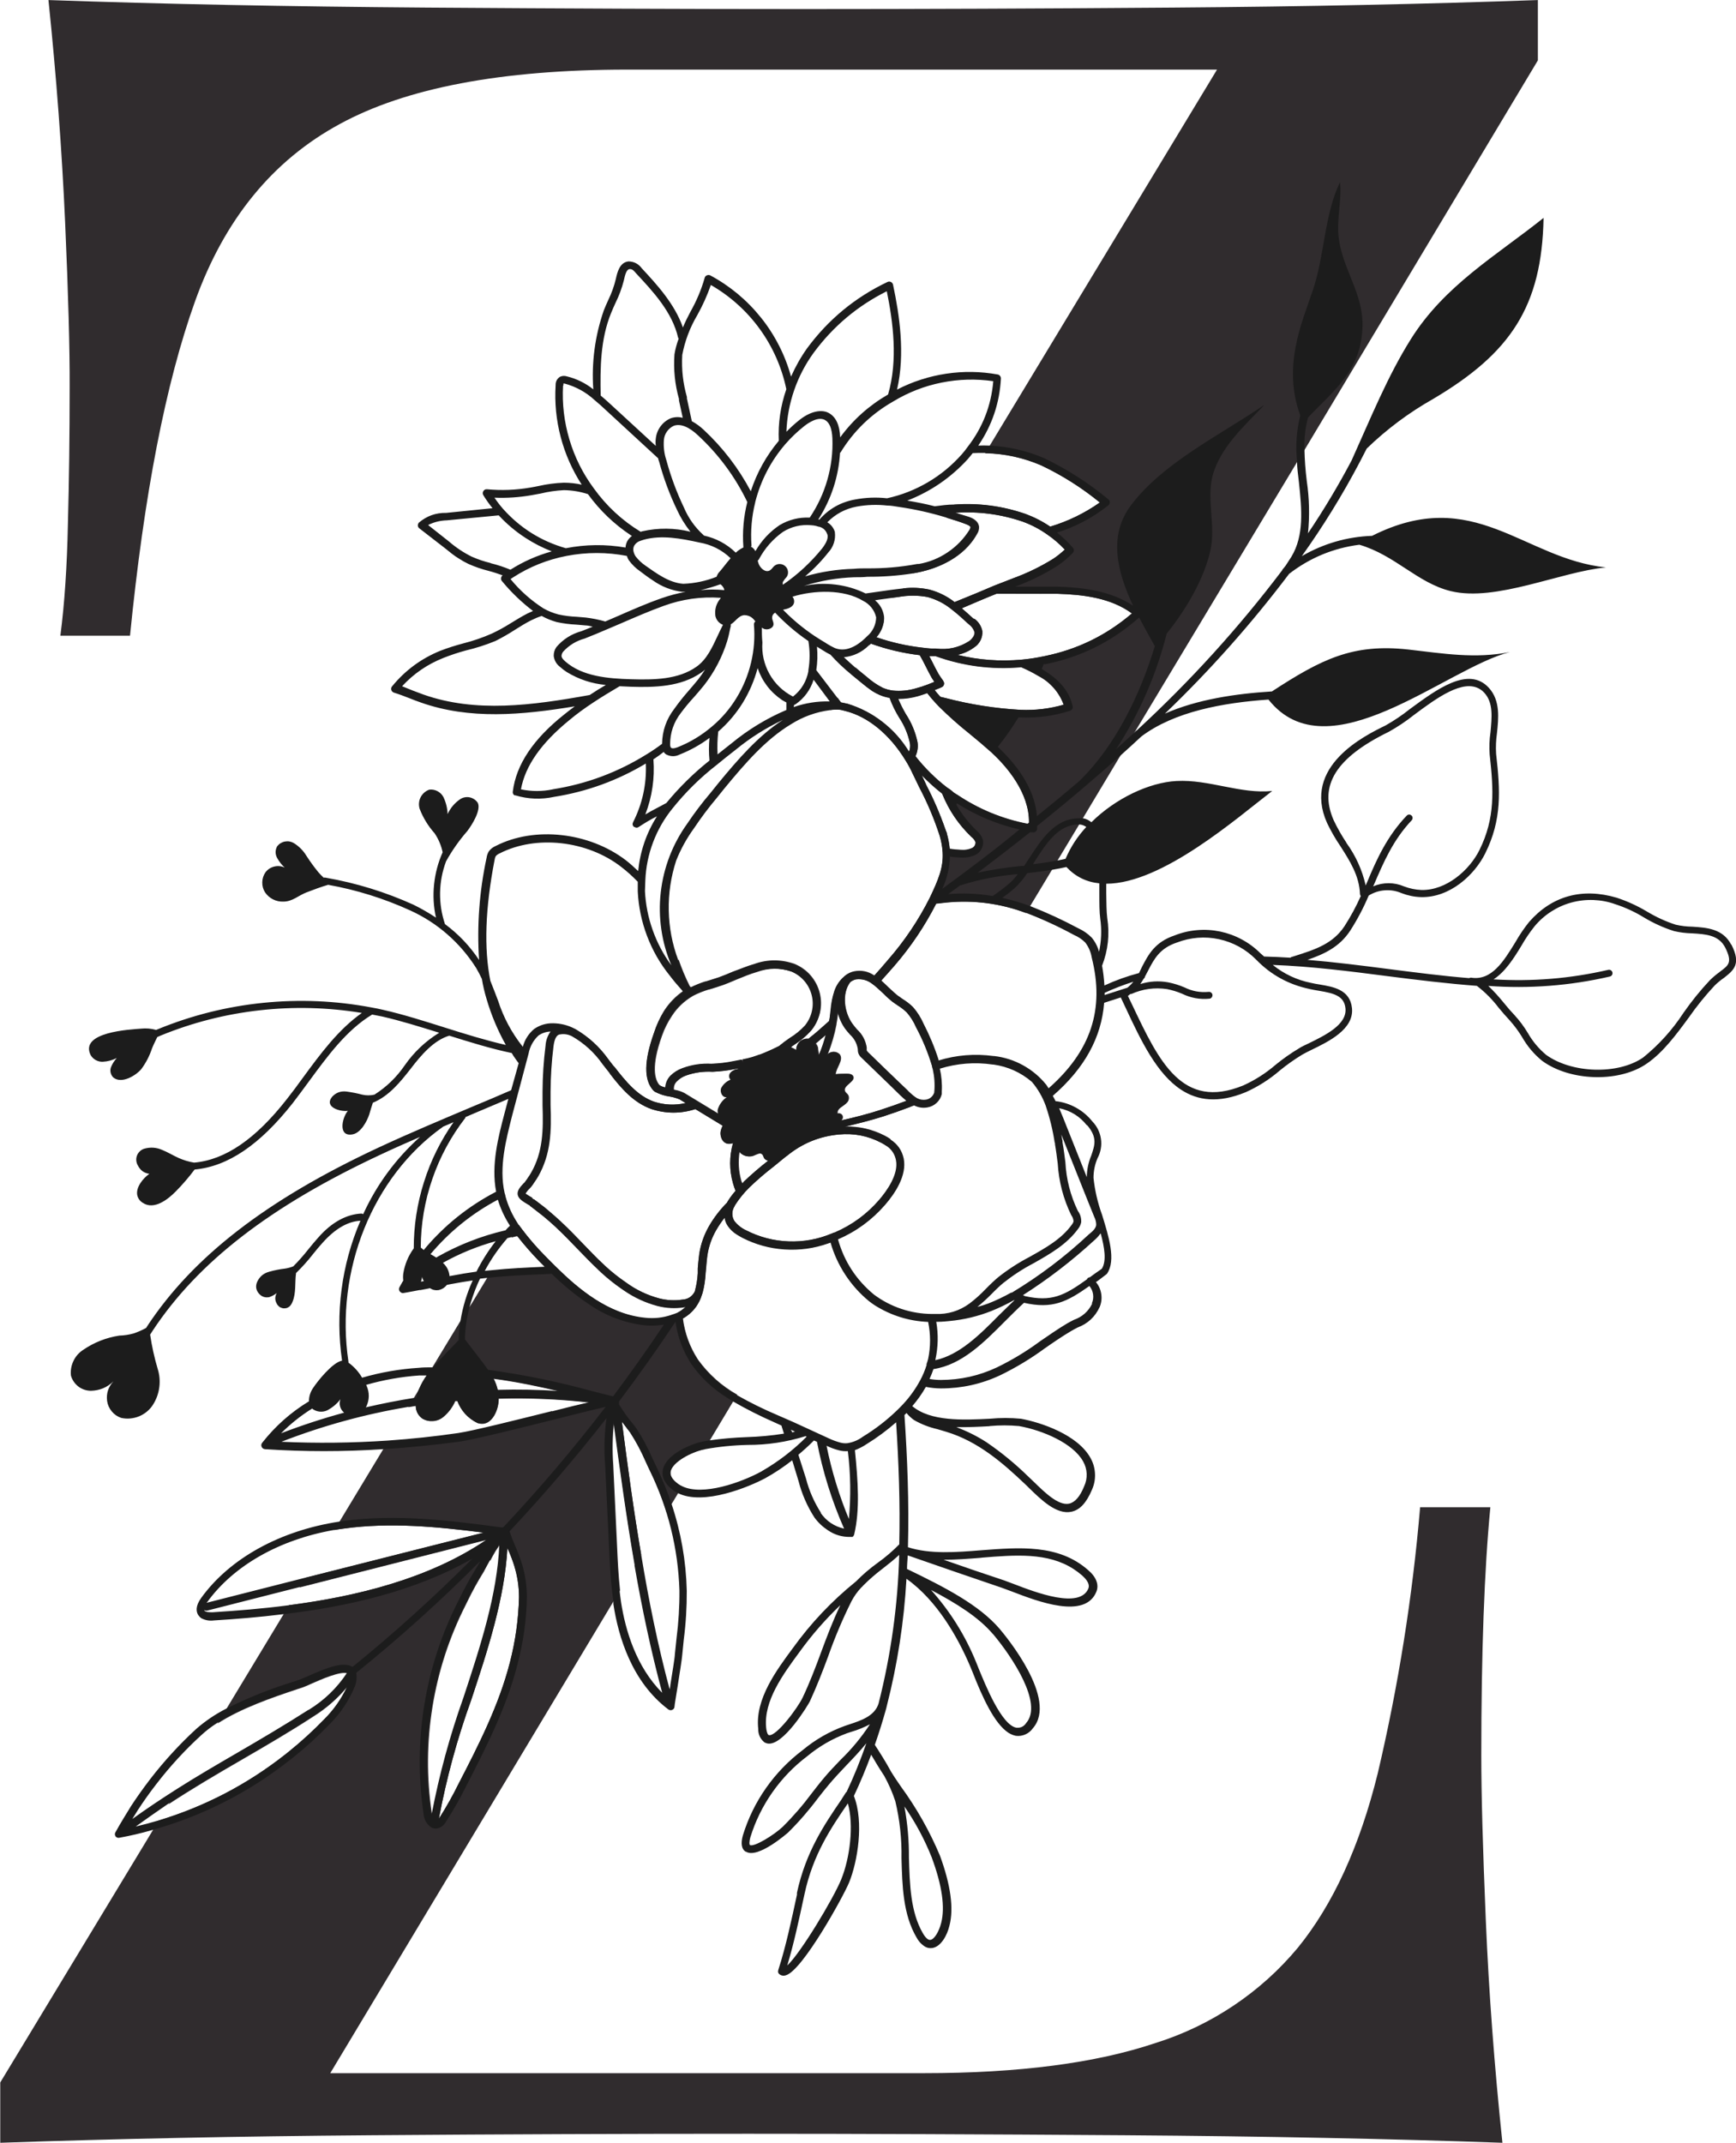 <?xml version="1.0" encoding="UTF-8"?> <svg xmlns="http://www.w3.org/2000/svg" xmlns:xlink="http://www.w3.org/1999/xlink" xmlns:xodm="http://www.corel.com/coreldraw/odm/2003" xml:space="preserve" width="74.382mm" height="91.804mm" version="1.1" style="shape-rendering:geometricPrecision; text-rendering:geometricPrecision; image-rendering:optimizeQuality; fill-rule:evenodd; clip-rule:evenodd" viewBox="0 0 407.79 503.3"> <defs> <style type="text/css"> .fil0 {fill:#302C2E;fill-rule:nonzero} .fil1 {fill:#1C1C1C;fill-rule:nonzero} </style> </defs> <g id="Слой_x0020_1">  <path class="fil0" d="M219.74 212.25l2.52 -0.28c6.44,-0.61 12.69,0.22 18.75,2.5l0.96 -1.61 5.16 -8.58 1.26 -2.11 5.07 -8.43 0.9 -1.52 8.86 -14.78 3.4 -5.58 38.19 -63.53 1.77 -2.89 54.67 -91.26 0 -14.17c-26.09,0.94 -54.65,1.54 -85.68,1.77 -31.04,0.24 -60.07,0.35 -87.12,0.35 -26.06,0 -55.45,-0.12 -88.16,-0.35 -32.71,-0.24 -62.35,-0.83 -88.91,-1.77 1.87,18.02 3.17,35.44 3.92,52.25 0.74,16.81 1.1,29.72 1.06,38.75 0,11.39 -0.14,22.05 -0.41,32 -0.2,9.89 -0.78,18.74 -1.77,26.31l16.36 0c3.3,-33.18 8.39,-59.36 15.28,-78.56 6.89,-19.19 18.2,-33.06 33.94,-41.6 15.57,-8.52 38.05,-12.79 67.45,-12.81l138.67 0 -53.41 88.35 -1.06 1.77c4.58,0.09 8.96,1.05 13.17,2.85 4.95,2.35 9.55,5.26 13.79,8.73 -3.58,2.52 -7.47,4.41 -11.66,5.67 -1.81,-1.23 -3.74,-2.22 -5.79,-2.98 -5.44,-1.88 -11.04,-2.62 -16.78,-2.2l-1.77 3.08c1.56,0.46 3.14,0.97 4.66,1.54 0.97,0.37 1.12,0.65 1.13,0.76 -0.04,0.22 -0.12,0.43 -0.23,0.62 -1.32,2.11 -3.01,3.87 -5.08,5.26 -2.06,1.4 -4.32,2.32 -6.77,2.76l-0.39 0 -1.28 2.11c0.71,-0.11 1.4,-0.25 2.09,-0.41 3.54,-0.81 9.87,-3.08 13.04,-8.86 0.33,-0.5 0.48,-1.05 0.46,-1.65 -0.16,-1.52 -1.77,-2.14 -2.34,-2.34l-3.23 -0.96c5.41,-0.37 10.68,0.32 15.81,2.07 2.06,0.75 3.99,1.76 5.78,3.03 1.5,1.03 2.86,2.21 4.09,3.54 -0.83,0.78 -1.71,1.49 -2.66,2.13 -2.97,1.85 -6.09,3.37 -9.37,4.57l-4.55 1.77 -4.18 1.77 -5.12 2.09c-1.78,-1.38 -3.76,-2.36 -5.94,-2.94 -2.03,-0.43 -4.07,-0.53 -6.13,-0.28l-1.24 2.02c2.3,-0.42 4.6,-0.42 6.9,0 2.13,0.58 4.05,1.57 5.76,2.98 1.29,0.99 2.55,2.13 3.74,3.24l0.3 0.26c0.61,0.45 1.03,1.05 1.26,1.77 0.12,0.76 -0.6,1.63 -1.22,2.09 -2.39,1.54 -5,2.13 -7.82,1.77l-0.73 0c-0.8,0 -1.63,-0.12 -2.43,-0.21 -3.69,-0.42 -7.3,-1.23 -10.81,-2.45 1.01,-1.16 1.6,-2.5 1.77,-4.02l-3.54 5.97 0.5 -0.44c3.72,1.33 7.55,2.24 11.48,2.71 0.48,0.81 0.92,1.67 1.38,2.59 0.46,0.92 0.96,1.91 1.49,2.83 0.2,0.27 0.38,0.56 0.55,0.85l-1.67 0.66c-0.84,0.32 -1.7,0.6 -2.57,0.83 -1.81,0.55 -3.65,0.74 -5.53,0.55 -0.82,-0.11 -1.6,-0.33 -2.36,-0.66 -1.38,-0.7 -2.64,-1.57 -3.79,-2.6 -0.87,-0.71 -1.77,-1.42 -2.62,-2.16l-0.96 1.61c0.82,0.69 1.65,1.36 2.46,2.02 0.79,0.67 1.61,1.29 2.46,1.88 0.57,0.36 1.16,0.67 1.77,0.94 0.74,0.31 1.51,0.54 2.31,0.67 0.59,1.62 1.34,3.17 2.25,4.64 1.22,1.84 2.06,3.83 2.52,5.99 0.12,0.7 0.05,1.38 -0.21,2.04 -1.64,-2.7 -3.7,-5.03 -6.19,-6.97 -2.49,-1.95 -5.25,-3.38 -8.27,-4.31 -0.51,-0.12 -1.03,-0.21 -1.54,-0.32l-0.14 -0.19 -0.67 -0.91 -1.77 2.91c0.42,-0.07 0.84,-0.11 1.26,-0.12 0.23,0 0.44,0 0.65,0 0.6,0 1.17,0.19 1.77,0.34 5.31,1.33 10.4,5.54 14.07,11.57 0.61,0.97 1.15,1.97 1.63,3.01 0.53,1.12 1.06,2.21 1.61,3.33 1.93,3.66 3.53,7.46 4.8,11.39 0.38,1.27 0.61,2.57 0.69,3.9 0.2,3.54 -1.01,6.43 -3.01,10.63 -2.66,5.29 -5.93,10.16 -9.83,14.62 -1.03,1.24 -2.13,2.46 -3.22,3.67 -1.44,-0.98 -3.01,-1.31 -4.72,-0.99 -0.81,0.17 -1.54,0.52 -2.18,1.05l-0.16 0.16c-1.01,0.86 -1.74,1.92 -2.2,3.17 -0.51,1.51 -0.82,3.07 -0.94,4.66l-0.14 1.17c0,0.46 -0.16,0.94 -0.23,1.42l-2.36 2.09c-0.7,0.62 -1.41,1.22 -2.13,1.77l-0.41 0.34c-0.21,-0.04 -0.41,-0.04 -0.62,0 -0.32,0.04 -0.62,0.14 -0.9,0.29 -0.28,0.15 -0.52,0.36 -0.72,0.6 -0.2,0.25 -0.35,0.52 -0.45,0.83 -0.1,0.3 -0.13,0.62 -0.11,0.93 -0.43,-0.23 -0.87,-0.44 -1.31,-0.66l0.34 -0.3 0.6 -0.41c1.42,-0.91 2.7,-1.99 3.83,-3.24 0.5,-0.6 0.92,-1.26 1.26,-1.96 0.35,-0.7 0.6,-1.44 0.78,-2.2 0.17,-0.77 0.25,-1.54 0.24,-2.32 -0.01,-0.78 -0.11,-1.56 -0.3,-2.31 -0.19,-0.76 -0.47,-1.49 -0.83,-2.18 -0.36,-0.69 -0.8,-1.34 -1.31,-1.93 -0.51,-0.59 -1.09,-1.12 -1.73,-1.57 -0.64,-0.46 -1.32,-0.83 -2.04,-1.13 -3.15,-1.11 -6.3,-1.11 -9.44,0 -1.77,0.51 -3.35,1.21 -4.95,1.77 -1.15,0.5 -2.3,0.97 -3.44,1.38l-0.35 0.11 -0.71 0.23 -1.97 0.62 -0.12 0c-1.16,0.37 -2.29,0.83 -3.38,1.37l-0.27 -0.28c-1.01,-2.01 -1.88,-4.09 -2.61,-6.22l-2.11 3.45c0.94,1.24 1.97,2.46 3.08,3.68l0 0.11 0.12 0.12c-1.76,1.22 -3.23,2.72 -4.41,4.5 -1.07,1.71 -1.9,3.54 -2.48,5.47 -2.3,6.49 -2.37,10.84 -0.21,13.34 0.14,0.16 0.3,0.3 0.48,0.41 1.12,0.58 2.3,0.96 3.54,1.13 0.76,0.13 1.5,0.34 2.22,0.64l1.44 0.87c-2.51,0.58 -4.99,0.47 -7.44,-0.32 -3.92,-1.38 -6.7,-4.84 -9.38,-8.29l-1.03 1.68c2.71,3.54 5.6,6.86 9.8,8.35 3.43,1.1 6.86,1.1 10.3,0l6.41 3.9c-0.25,0.46 -0.41,0.95 -0.5,1.47 -0.06,0.62 0.06,1.22 0.35,1.77 0.25,0.47 0.64,0.79 1.15,0.96 0.49,0.1 0.96,0.06 1.42,-0.12 -0.88,3.15 -0.88,6.3 0,9.44 0.17,0.6 0.37,1.19 0.6,1.77 -0.65,0.74 -1.24,1.53 -1.77,2.36 -0.09,0.14 -0.18,0.29 -0.25,0.44 -1.66,1.67 -3.08,3.52 -4.25,5.56 -1.14,2.01 -1.89,4.15 -2.25,6.43 -0.16,1.12 -0.25,2.29 -0.35,3.42l0 1.17c-0.08,1.39 -0.3,2.76 -0.66,4.11 -0.01,0.11 -0.05,0.21 -0.11,0.3 -0.63,1.1 -1.59,1.69 -2.85,1.77 -1.85,0.27 -3.67,0.17 -5.48,-0.3 -2.83,-0.78 -5.43,-2.04 -7.8,-3.79 -1.58,-1.08 -3.08,-2.26 -4.5,-3.54l-0.37 -0.35 -0.28 -0.27c-1.77,-1.6 -3.33,-3.3 -4.93,-4.94 -1.6,-1.65 -3.21,-3.35 -4.93,-4.94l-0.21 -0.21c-0.96,-0.9 -1.97,-1.77 -3,-2.64 -0.57,-0.5 -1.13,-0.96 -1.77,-1.42l-1.21 -0.92 -0.37 -0.27 -0.96 1.58 0.23 0.16 1.19 0.92c0.57,0.43 1.12,0.87 1.77,1.38 0.99,0.82 1.97,1.68 2.89,2.53l0.23 0.23c1.67,1.56 3.28,3.24 4.86,4.87 1.58,1.63 3.26,3.38 4.94,4.96 0.1,0.12 0.21,0.22 0.34,0.32 0.13,0.15 0.27,0.28 0.43,0.41 1.46,1.34 3.01,2.57 4.64,3.7l0.73 0.5c2.38,1.62 4.95,2.8 7.73,3.54 2.06,0.53 4.15,0.63 6.25,0.32l0.44 -0.12c-0.61,0.61 -1.3,1.11 -2.07,1.5 -0.4,0.19 -0.82,0.36 -1.24,0.5 -2.02,0.68 -4.08,0.9 -6.2,0.66 -8.61,-0.85 -15.65,-6.79 -20.82,-11.87 -0.94,-0.9 -1.77,-1.77 -2.75,-2.76 -1.95,-1.97 -3.76,-4.06 -5.42,-6.27l-0.74 -1.01 -1.77 2.96 1.24 -0.3 0.2 0c1.62,2.07 3.35,4.05 5.18,5.94l1.33 1.33c-4.11,0.18 -8.35,0.37 -12.6,0.82l-1.21 1.96 -3.38 5.6 -2.75 4.27 -6.59 10.89 -3.07 5.07 -1.28 2.11 -1.29 2.16 1.77 -0.3c0.02,1.28 0.56,2.29 1.6,3.03 0.79,0.44 1.63,0.62 2.53,0.54 0.9,-0.08 1.7,-0.42 2.39,-1 1.21,-1.02 2.13,-2.26 2.76,-3.7l0.5 0c0.9,2.33 2.46,4.05 4.7,5.16 0.28,0.1 0.57,0.15 0.87,0.18 2.62,0.21 4.08,-3.26 4.13,-5.63 0,-0.09 0,-0.18 0,-0.27 7.11,-0.21 14.2,0.1 21.27,0.9 -2.09,0.5 -4.89,1.19 -8.7,2.16 -8.68,2.16 -18.55,4.64 -22.04,5.15 -5.48,0.8 -11.01,1.38 -16.55,1.77l-1.15 1.93 -10.19 16.87 -1.27 2.07c0.81,-0.14 1.61,-0.27 2.43,-0.37 10.88,-1.49 21.94,-0.41 32.77,0.97l-42 10.63 -1.36 2.25 44.2 -11.23c-13.7,9.14 -30.69,13.31 -46.71,15.38l-1.24 2.13 -13.5 22.34 -2.02 3.35c5.49,-3.54 12.41,-5.95 18.73,-8.06l1.33 -0.44c0.46,-0.16 1.21,-0.48 2.09,-0.89 2.09,-0.92 6.79,-3.01 8.38,-2.39 -2.37,3.54 -5.38,6.43 -9.02,8.65 -5.53,3.54 -11.31,6.95 -16.89,10.19 -4.62,2.69 -9.32,5.42 -13.95,8.36l-2.18 3.54c5.62,-3.7 11.4,-7.09 17.05,-10.36 5.65,-3.28 11.39,-6.61 16.96,-10.24 3.04,-1.9 5.71,-4.23 7.99,-7 -1.33,2.84 -3.1,5.38 -5.32,7.6 -2.64,2.73 -5.44,5.29 -8.4,7.67l-0.8 0.64c-8.95,7.04 -18.88,12.22 -29.79,15.52l-1.44 2.37 -35.78 59.14 0 14.17c27.03,-0.94 56.07,-1.53 87.12,-1.77 31.05,-0.24 60.58,-0.35 88.61,-0.35 26.07,0 55.58,0.12 88.52,0.35 32.94,0.24 62.47,0.83 88.61,1.77 -1.89,-18 -3.19,-35.41 -3.9,-52.25 -0.71,-16.83 -1.06,-29.75 -1.06,-38.75 0,-24.19 0.71,-43.62 2.13,-58.29l-16.5 0c-1.79,21.09 -5.11,41.94 -9.96,62.54 -4.23,17.1 -10.48,30.74 -18.75,40.92 -4.38,5.26 -9.41,9.79 -15.1,13.6 -5.69,3.81 -11.79,6.74 -18.33,8.79 -13.99,4.72 -32.12,7.09 -54.4,7.09l-139.47 0 66.56 -110.87 1.52 -2.55c-0.39,-3.54 -0.55,-7.09 -0.71,-10.63l-0.89 -18.87c-0.24,-3.33 -0.18,-6.64 0.18,-9.96 1.47,11.34 3.01,22.54 4.93,33.54l1.45 -2.43c-1.77,-10.28 -3.17,-20.73 -4.54,-31.29l1.26 1.63c0.29,0.33 0.55,0.68 0.8,1.04 1.36,2.12 2.54,4.33 3.54,6.64 0.34,0.74 0.67,1.49 1.05,2.25 1.54,3.15 2.83,6.41 3.86,9.76l1.26 -2.09 1.44 -2.39 0.96 -1.59c-0.34,-0.15 -0.66,-0.33 -0.96,-0.55 -1.37,-0.99 -1.97,-2 -1.77,-2.98 0.5,-2.25 4.85,-4.52 7.78,-5.15l0.16 0 1.26 -2.11 5.51 -9.19 0.96 -1.58c-3.68,-2.08 -6.76,-4.83 -9.23,-8.26 -1.92,-2.96 -3.1,-6.19 -3.55,-9.69 1.26,-0.69 2.3,-1.62 3.14,-2.78 0.43,-0.63 0.79,-1.29 1.08,-1.98 0.14,-0.43 0.29,-0.85 0.44,-1.28 0.38,-1.45 0.61,-2.92 0.69,-4.41l0.11 -1.19c0.11,-1.1 0.18,-2.2 0.34,-3.28 0.32,-2.06 1,-4 2.04,-5.81 0.6,-1.04 1.27,-2.04 2.02,-2.98 0.09,0.69 0.34,1.32 0.73,1.9 0.57,0.83 1.28,1.51 2.14,2.04 0.44,0.28 0.89,0.53 1.31,0.76 3.12,1.59 6.42,2.5 9.91,2.73 3.49,0.23 6.88,-0.23 10.18,-1.39l1.51 -2.52 -0.66 0.27c-3.24,1.36 -6.62,1.98 -10.13,1.85 -3.51,-0.13 -6.83,-0.99 -9.97,-2.59 -1.1,-0.51 -2.03,-1.24 -2.78,-2.2 -0.32,-0.52 -0.48,-1.09 -0.48,-1.7 0,-0.61 0.16,-1.18 0.48,-1.7 0.07,-0.14 0.14,-0.27 0.21,-0.41 0.97,-1.5 2.09,-2.88 3.37,-4.13 1.81,-1.73 3.7,-3.37 5.69,-4.89l2.6 -2.13 0.36 -0.27 0.16 -0.11c3.53,-2.89 7.57,-4.55 12.12,-4.98 3.52,-0.35 6.84,0.29 9.98,1.93 0.44,0.23 0.86,0.49 1.28,0.76l0.94 -1.58c-0.44,-0.31 -0.9,-0.59 -1.38,-0.83 -2.93,-1.51 -6.04,-2.23 -9.34,-2.14 3.08,-0.73 6.1,-1.49 9.02,-2.41 2.23,-0.73 4.29,-1.45 6.27,-2.21l1.35 -2.27 -0.11 0c-0.72,-0.53 -1.38,-1.12 -1.99,-1.77l-2.09 -2c-2.34,-2.25 -4.66,-4.48 -7,-6.77 -0.13,-0.12 -0.25,-0.26 -0.34,-0.41 -0.02,-0.23 -0.02,-0.45 0,-0.67 -0.26,-1.71 -1.02,-3.15 -2.3,-4.32 -0.34,-0.41 -0.69,-0.81 -1.01,-1.26 -1.91,-2.55 -2.64,-7.09 -0.55,-9.83 0.4,-0.32 0.85,-0.54 1.35,-0.66 1.5,-0.17 2.82,0.21 3.99,1.17 0.13,0.08 0.26,0.18 0.37,0.28 0.71,0.57 1.35,1.21 1.98,1.77 0.67,0.69 1.38,1.34 2.13,1.95 0.44,0.34 0.91,0.64 1.37,0.96 0.77,0.48 1.48,1.03 2.13,1.65 0.89,1.04 1.61,2.18 2.15,3.44 1.57,2.92 2.83,5.98 3.78,9.16 0,0.25 0.12,0.48 0.18,0.73l1.31 -2.18c-0.94,-2.94 -2.13,-5.78 -3.54,-8.52 -0.63,-1.43 -1.45,-2.74 -2.48,-3.91 -0.74,-0.72 -1.55,-1.34 -2.43,-1.88l-1.26 -0.89c-0.69,-0.57 -1.33,-1.17 -1.97,-1.77 -0.64,-0.6 -1.17,-1.15 -1.77,-1.67 1.06,-1.19 2.13,-2.37 3.14,-3.54 3.81,-4.45 7.03,-9.3 9.66,-14.54zm9.04 -60.13c0.66,-0.42 1.16,-0.97 1.51,-1.67 0.35,-0.7 0.49,-1.44 0.42,-2.21 -0.26,-1.14 -0.85,-2.07 -1.77,-2.78l-0.34 -0.18c-0.87,-0.8 -1.77,-1.61 -2.69,-2.39l4.15 -1.77c1.42,-0.6 2.84,-1.19 4.01,-1.65l10.31 0c1.27,0 2.61,0 3.95,0 5.9,0.18 12.56,0.91 17.56,4.62 -5.98,5.14 -12.84,8.49 -20.57,10.05 -1.75,0.38 -3.53,0.65 -5.31,0.82 -5.09,0.46 -10.13,0.09 -15.1,-1.12 1.41,-0.3 2.71,-0.88 3.88,-1.72zm-9.71 3.54l-0.78 -1.52 1.45 0c6.53,2.35 13.24,3.22 20.15,2.61 1.4,0.6 2.75,1.29 4.06,2.07 1.37,0.71 2.56,1.65 3.59,2.81 1.02,1.16 1.8,2.46 2.33,3.91 -3.3,0.95 -6.67,1.35 -10.1,1.21 -5.96,-0.33 -11.82,-1.25 -17.6,-2.76l-1.26 -0.3c-0.51,-0.55 -0.94,-1.08 -1.35,-1.58l0.83 -0.34c0.27,-0.1 0.54,-0.21 0.8,-0.34 0.28,-0.12 0.47,-0.32 0.55,-0.62 0.08,-0.29 0.02,-0.55 -0.18,-0.78 -0.41,-0.53 -0.78,-1.1 -1.13,-1.67 -0.46,-0.87 -0.9,-1.77 -1.37,-2.69zm-4.02 21.93c0.49,-1.05 0.65,-2.15 0.48,-3.3 -0.5,-2.39 -1.43,-4.6 -2.77,-6.64 -0.66,-1.14 -1.25,-2.32 -1.77,-3.54 1.61,-0 3.19,-0.23 4.73,-0.67 0.71,-0.2 1.4,-0.45 2.09,-0.69 0.58,0.76 1.22,1.52 2,2.36l0.85 0.89c2.25,2.22 4.61,4.32 7.09,6.29 1.77,1.45 3.54,2.94 5.18,4.41 0.07,0.07 0.15,0.14 0.21,0.21 3.3,3.07 8.68,9.21 8.58,16.3l-0.35 0.26c-5.98,-1.16 -11.49,-3.44 -16.55,-6.84l-0.39 -0.23 -0.48 -0.32c-0.42,-0.41 -0.89,-0.77 -1.4,-1.06 -2.81,-2.16 -5.31,-4.64 -7.5,-7.42l0 0zm2.46 6.57l-1.01 -2.13c1.5,1.55 3.1,2.99 4.8,4.32 1.56,3.88 3.85,7.27 6.88,10.17 0.44,0.32 0.76,0.74 0.97,1.24 0.02,0.31 -0.04,0.59 -0.2,0.85 -0.16,0.26 -0.37,0.46 -0.65,0.58 -0.79,0.34 -1.62,0.48 -2.48,0.41 -0.92,-0.03 -1.82,-0.11 -2.73,-0.25 -0.11,-1.2 -0.33,-2.38 -0.66,-3.54 0,-0.25 -0.16,-0.5 -0.25,-0.73 -0.01,-0.11 -0.05,-0.22 -0.11,-0.32 -1.27,-3.62 -2.79,-7.13 -4.57,-10.52l0 -0.09zm-114.41 242.99c1.78,-9.48 4.3,-18.75 7.58,-27.82 3.9,-11.76 7.87,-23.9 8.51,-35.72l0.16 0.35c0.57,1.29 1.07,2.61 1.49,3.95 0.72,2.36 1.08,4.78 1.08,7.24 -0.12,5.19 -0.84,10.3 -2.14,15.33 -2.57,10.05 -7.39,19.49 -12.07,28.53 -1.32,2.69 -2.78,5.3 -4.39,7.83 -0.07,0.1 -0.14,0.2 -0.21,0.3zm13.86 -100.6c-0.21,-0.93 -0.53,-1.83 -0.97,-2.67 5.32,0.71 10.4,1.77 15.47,2.96 -4.87,-0.32 -9.7,-0.41 -14.5,-0.28zm-1.77 40.01c0.39,-0.75 0.8,-1.49 1.22,-2.2l1.08 -1.63c-0.46,11.82 -4.5,24.11 -8.44,36.02 -3.22,8.97 -5.73,18.13 -7.53,27.48l-0.1 -0.43c-1.22,-8.32 -1.16,-16.63 0.19,-24.93 1.35,-8.3 3.92,-16.2 7.71,-23.71l0.53 -1.08c1.15,-2.37 2.42,-4.67 3.81,-6.91 0.43,-0.83 0.9,-1.74 1.4,-2.62l0.12 0zm56.71 -114.74c-0.26,0.23 -0.4,0.52 -0.42,0.87 -0.02,0.35 0.09,0.65 0.33,0.9 -0.96,0.4 -1.7,1.05 -2.2,1.97 -0.37,0.97 0.3,2.3 1.31,2.14 -1.05,0.73 -1.76,1.72 -2.13,2.94 -0.05,0.36 -0,0.71 0.14,1.04l-8.17 -4.96c-0.77,-0.39 -1.58,-0.64 -2.43,-0.76 -0.08,-0.76 0.15,-1.41 0.69,-1.95 0.62,-0.62 1.34,-1.08 2.16,-1.38 2.04,-0.72 4.14,-1.02 6.29,-0.89 1.79,-0.08 3.56,-0.29 5.32,-0.65l0.67 -0.14 0.16 0.11c-0.72,0.05 -1.36,0.3 -1.91,0.76l0.18 0zm3 25.78c-0.18,0.18 -0.32,0.35 -0.48,0.53 0,-0.23 -0.18,-0.48 -0.25,-0.71 -0.66,-2.29 -0.79,-4.61 -0.41,-6.96 0.1,0.14 0.21,0.3 0.33,0.44 0.4,0.36 0.86,0.59 1.39,0.7 0.53,0.1 1.04,0.07 1.55,-0.11 0.71,-0.28 1.58,-0.85 2.13,-0.32 0.27,0.25 0.32,0.64 0.48,0.92 0.07,0.11 0.15,0.2 0.25,0.28 0.14,0.11 0.29,0.19 0.46,0.25 0.09,0.01 0.18,0.01 0.26,0 -2.05,1.56 -4.02,3.22 -5.9,4.98l0.18 0zm10.26 -33.34l-0.64 0.46 -0.2 0.14 -0.3 0.25c-0.25,0.18 -0.48,0.36 -0.71,0.57 -2.14,1.01 -3.69,1.65 -4.77,2.05l-0.48 0.2c-0.77,0.29 -1.55,0.53 -2.36,0.71l-1.1 0.23 0.18 0.91 -0.39 -0.85 -1.77 0.34c-1.75,0.37 -3.53,0.58 -5.32,0.64 -2.34,-0.13 -4.61,0.22 -6.8,1.03 -1.07,0.39 -2.01,0.98 -2.82,1.77 -0.74,0.78 -1.14,1.7 -1.21,2.76 -0.56,-0.09 -1.07,-0.29 -1.54,-0.6 -1.13,-1.31 -1.98,-4.39 0.57,-11.52 0.59,-1.7 1.39,-3.29 2.39,-4.78 1.23,-1.88 2.82,-3.39 4.75,-4.54l0.27 -0.16c1.14,-0.58 2.32,-1.05 3.54,-1.42l0.1 0 1.9 -0.59 0.66 -0.23 0.39 -0.12c1.21,-0.41 2.37,-0.92 3.55,-1.42 1.56,-0.64 3.17,-1.31 4.77,-1.77 2.73,-0.99 5.47,-1.02 8.22,-0.09 0.59,0.24 1.15,0.55 1.67,0.92 0.52,0.37 0.99,0.8 1.41,1.28 0.42,0.48 0.78,1.01 1.07,1.57 0.3,0.57 0.52,1.16 0.68,1.78 0.16,0.62 0.24,1.25 0.25,1.89 0.01,0.64 -0.06,1.27 -0.2,1.89 -0.14,0.62 -0.35,1.22 -0.63,1.79 -0.28,0.57 -0.63,1.11 -1.03,1.6 -1.05,1.13 -2.23,2.09 -3.55,2.89l-0.55 0.43zm7.34 3.54c0,0 0,-0.11 -0.11,-0.18 -0.09,-0.43 -0.15,-0.86 -0.2,-1.29 0,-0.09 0,-0.14 0,-0.2 -0.09,-0.38 -0.26,-0.72 -0.51,-1.03 0.69,-0.58 1.4,-1.19 2.07,-1.77l0.41 -0.35c-0.49,1.67 -1.11,3.31 -1.84,4.89l0.18 -0.07zm6.36 -6.22c0.34,0.46 0.73,0.9 1.12,1.35 1,0.91 1.62,2.03 1.86,3.37 -0.01,0.38 0.04,0.74 0.16,1.1 0.17,0.43 0.44,0.79 0.8,1.08l6.98 6.75 2.09 2.06c0.41,0.37 0.87,0.8 1.37,1.22 -1.92,0.73 -3.92,1.43 -6.1,2.14 -3.05,0.97 -6.22,1.77 -9.5,2.52 0.18,-0.14 0.3,-0.31 0.35,-0.54 0.05,-0.22 0.03,-0.44 -0.08,-0.64 -0.11,-0.2 -0.27,-0.34 -0.48,-0.43 -0.21,-0.08 -0.43,-0.09 -0.64,-0.01 -0.02,-0.11 -0.02,-0.21 0,-0.32 0,-0.85 1.31,-1.4 1.77,-1.86 0.13,-0.08 0.24,-0.18 0.34,-0.3 0.26,-0.23 0.43,-0.52 0.5,-0.87 0.07,-0.35 0.03,-0.68 -0.13,-0.99 -0.2,-0.34 -0.59,-0.55 -0.74,-0.9 -0.57,-1.35 2.59,-2.25 1.91,-3.54 -0.28,-0.53 -0.97,-0.59 -1.59,-0.57 -0.62,0.02 -1.67,0 -2.52,0.1 0.16,-1.63 1.88,-3.24 0.99,-4.61 -0.18,-0.21 -0.4,-0.37 -0.65,-0.48 -0.25,-0.11 -0.51,-0.17 -0.79,-0.17 -0.27,0 -0.54,0.06 -0.79,0.17 -0.25,0.11 -0.47,0.27 -0.65,0.48 0.92,-2.3 1.61,-4.66 2.07,-7.09 0,0 0,-0.11 0,-0.14 0.11,-0.55 0.2,-1.12 0.28,-1.77l0.12 -1.04c0.32,1.45 0.91,2.78 1.75,4l0.18 -0.07z"></path> <path class="fil1" d="M406.66 221.89c-1.95,-3.77 -5.78,-4 -9.14,-4.22 -1.31,-0.02 -2.6,-0.17 -3.88,-0.46 -2.38,-0.77 -4.63,-1.81 -6.77,-3.1 -2.25,-1.34 -4.61,-2.42 -7.09,-3.24 -8.13,-2.41 -15.26,-0.43 -20.61,5.71 -1.19,1.49 -2.25,3.06 -3.19,4.71 -2.75,4.47 -5.56,9.13 -10.42,8.35 -0.16,-0 -0.32,0.03 -0.46,0.11 -6.29,-0.5 -12.64,-1.33 -19.12,-2.16 -6.17,-0.8 -12.41,-1.59 -18.86,-2.13 3.92,-1.35 7.51,-2.99 10.05,-6.86 1.68,-2.62 3.13,-5.37 4.34,-8.24 1.16,-0.72 2.42,-1.13 3.77,-1.23 1.36,-0.1 2.66,0.11 3.92,0.65 1.47,0.57 3,0.89 4.57,0.94 6.82,0.18 12.62,-5.21 15.12,-10.28 3.93,-7.94 3.54,-14.69 2.55,-23.37 -0.1,-1.62 -0.03,-3.24 0.2,-4.85 0.37,-3.54 0.82,-7.64 -1.88,-10.63 -4.82,-5.31 -12.41,0.45 -18.63,5 -1.79,1.43 -3.69,2.7 -5.69,3.83 -4.86,2.37 -19.62,9.58 -13.73,22.85 0.91,1.9 1.95,3.73 3.14,5.47 2.2,3.44 4.47,6.98 4.61,11.27 0.02,0.17 0.09,0.33 0.19,0.46 -1.09,2.46 -2.37,4.82 -3.83,7.09 -2.75,4.14 -6.86,5.47 -11.63,6.98l-0.89 0.28c-0.09,0 -0.11,0.1 -0.16,0.14 -2.07,-0.12 -4.13,-0.23 -6.19,-0.28 -0.28,-0.25 -0.57,-0.48 -0.87,-0.76 -1.29,-1.29 -2.74,-2.37 -4.35,-3.24 -1.61,-0.87 -3.3,-1.49 -5.09,-1.87 -1.79,-0.37 -3.59,-0.49 -5.41,-0.33 -1.82,0.15 -3.58,0.56 -5.28,1.23 -4.66,1.56 -6.18,4.5 -7.66,7.33l-0.73 1.52c-2.8,0.74 -5.51,1.71 -8.13,2.92 -0.09,-1.56 -0.27,-3.11 -0.55,-4.64 1.41,-3.64 1.82,-7.39 1.21,-11.25 -0.18,-1.44 -0.2,-3.54 -0.23,-5.71 0,-0.74 0,-1.51 0,-2.3 13.17,0 30.8,-15.52 38.99,-21.79 -7.48,0.76 -14.83,-2.75 -22.49,-2.34 -6.41,0.34 -14.3,4.06 -19.99,9.69 -0.55,-0.47 -1.17,-0.78 -1.88,-0.92 -0.35,-0.03 -0.7,-0.03 -1.05,0 -5.69,0 -8.86,5.08 -11.8,9.55l-1.06 1.63 -0.6 0c-3.46,0.34 -6.9,0.86 -10.3,1.58 4.24,-3.19 8.31,-6.33 12.26,-9.48l0.25 0 0.35 0c0.26,0.06 0.5,0 0.71,-0.16 0.22,-0.16 0.35,-0.37 0.37,-0.64 0,-0.23 0,-0.46 0,-0.69 3.95,-3.17 7.62,-6.18 11.13,-9.19 2.98,-2.52 5.74,-4.94 8.45,-7.35 1.67,-1.5 3.31,-2.99 4.93,-4.5 7.76,-5.83 19.12,-7.9 29.84,-8.65 14.04,17.72 41.79,-7.42 56.71,-11.16 -8.2,1.63 -15.61,0.34 -23.91,-0.6 -12.97,-1.43 -20.34,2.25 -31.99,9.85 -8.56,0.53 -17.6,1.88 -25.13,5.21 10.6,-10.17 20.32,-21.11 29.17,-32.83 4.88,-3.77 10.38,-6.05 16.5,-6.84 8.42,2.46 13.61,8.96 21.44,10.89 10.63,2.61 25.85,-4.57 36.49,-5.56 -19.39,-2 -30.98,-19.49 -54.94,-7.42 -5.9,0.22 -11.4,1.81 -16.51,4.77 5.05,-7.07 9.6,-14.45 13.64,-22.15 0.55,-1.03 1.08,-2.07 1.61,-3.12 4.7,-4.55 9.91,-8.44 15.61,-11.66 18.09,-10.72 25.54,-21.62 25.93,-42.52 -11.09,8.86 -23.23,15.81 -31.17,28.47 -5.49,8.75 -9.37,18.41 -13.93,28.51 -3.11,5.89 -6.52,11.59 -10.24,17.11 0.41,-4.1 0.32,-8.18 -0.28,-12.26 -0.32,-2.51 -0.5,-5.03 -0.55,-7.56 -0.08,-2.5 0.19,-4.96 0.83,-7.37 6.15,-6.5 12.74,-11.14 12.81,-21.9 0,-7.34 -4.52,-12.83 -5.55,-19.95 -0.67,-4.66 0.78,-9.39 0.25,-13.43 -3.72,7.67 -3.61,17.45 -6.45,25.6 -2.52,7.46 -7.09,17.72 -2.87,29.18 -0.88,3.54 -1.14,7.12 -0.76,10.75 0,1.61 0.25,3.24 0.43,4.85 0.69,6.47 1.27,12.6 -1.77,17.61l-1.35 2.09c-0.21,0.23 -0.36,0.48 -0.59,0.73 -0.11,0.09 -0.18,0.2 -0.21,0.34 -10.23,13.52 -21.58,26.02 -34.04,37.51 -0.04,0.05 -0.09,0.09 -0.14,0.12l-0.18 0.12 -0.14 0.16 -0.11 0.11c-1.42,1.31 -2.91,2.66 -4.41,4.02 5.48,-8.39 9.44,-17.44 11.89,-27.16 4.61,-5.72 8.86,-12.99 10.31,-19.74 1.19,-5.62 -0.92,-11.66 0.43,-17.19 1.77,-6.8 7.59,-11.94 12.19,-16.78 -10.4,7.09 -23.75,13.54 -31.28,23.51 -5.46,7.21 -3.26,15.73 0.46,23.65 -5.32,-3.54 -11.91,-4.31 -17.83,-4.48 -1.35,0 -2.69,0 -4.01,0l-5.83 0 0.25 -0.11c3.41,-1.27 6.64,-2.87 9.71,-4.82 1.28,-0.88 2.46,-1.88 3.54,-2.99 0.16,-0.18 0.25,-0.38 0.25,-0.62 0,-0.24 -0.08,-0.45 -0.25,-0.62 -1.12,-1.3 -2.36,-2.48 -3.7,-3.54 4.41,-1.39 8.43,-3.52 12.05,-6.4 0.23,-0.19 0.34,-0.43 0.34,-0.73 -0.01,-0.3 -0.13,-0.53 -0.37,-0.71 -4.64,-3.84 -9.67,-7.06 -15.1,-9.67 -4.1,-1.74 -8.37,-2.72 -12.81,-2.92 -0.87,-0.04 -1.74,-0.04 -2.61,0 3.24,-4.76 5.01,-10.02 5.32,-15.77 0,-0.23 -0.07,-0.43 -0.21,-0.61 -0.14,-0.18 -0.33,-0.29 -0.55,-0.33 -4.03,-0.73 -8.07,-0.79 -12.11,-0.18 -4.05,0.61 -7.89,1.85 -11.53,3.73 1.95,-8.43 0.57,-17.51 -0.94,-24.64 -0.07,-0.29 -0.23,-0.5 -0.5,-0.64 -0.27,-0.13 -0.54,-0.13 -0.81,0 -7.6,3.62 -13.9,8.82 -18.89,15.59 -1.48,2.09 -2.73,4.3 -3.76,6.64 -0.69,-2.52 -1.63,-4.95 -2.82,-7.28 -1.19,-2.33 -2.59,-4.52 -4.23,-6.56 -1.63,-2.04 -3.45,-3.9 -5.46,-5.58 -2.01,-1.67 -4.17,-3.13 -6.47,-4.36 -0.27,-0.12 -0.54,-0.12 -0.81,0 -0.27,0.12 -0.44,0.33 -0.51,0.62 -0.79,2.77 -1.91,5.41 -3.33,7.92 -0.64,1.21 -1.26,2.44 -1.77,3.7 -1.93,-5.56 -6.18,-10.15 -9.67,-13.91 -0.77,-1.04 -1.81,-1.58 -3.1,-1.61 -2.13,0.21 -2.66,2.66 -2.99,4.13 -0.41,1.71 -1,3.35 -1.77,4.93 -0.37,0.81 -0.73,1.63 -1.06,2.46 -2.07,6.01 -2.9,12.19 -2.46,18.53 -1.86,-1.48 -3.95,-2.5 -6.26,-3.06 -0.54,-0.16 -1.07,-0.12 -1.58,0.12 -0.7,0.47 -1.03,1.13 -1.01,1.96 -0.26,4.12 0.14,8.18 1.19,12.18 1.05,4 2.7,7.73 4.94,11.19 -1.39,-0.31 -2.79,-0.46 -4.22,-0.46 -1.97,0.07 -3.91,0.33 -5.83,0.76 -0.69,0.14 -1.38,0.28 -2.07,0.39 -3.36,0.58 -6.73,0.71 -10.12,0.39 -0.38,-0.03 -0.66,0.11 -0.87,0.43 -0.19,0.33 -0.19,0.65 0,0.97 0.65,1.06 1.37,2.08 2.16,3.05l-10.88 1.1c-2.42,-0.05 -4.55,0.71 -6.4,2.27 -0.18,0.2 -0.27,0.43 -0.27,0.69 0.02,0.27 0.14,0.5 0.35,0.67l6.02 4.66c1.06,0.85 2.14,1.77 3.31,2.46 0.71,0.46 1.45,0.88 2.21,1.24 1.55,0.69 3.15,1.24 4.8,1.65 1.14,0.3 2.2,0.66 3.23,1.03 -0.22,0.16 -0.34,0.38 -0.37,0.66 -0.04,0.27 0.04,0.51 0.23,0.71 2.16,2.62 4.59,4.95 7.28,7l-1.33 0.6c-1.37,0.71 -2.68,1.52 -3.95,2.3 -1.42,0.89 -2.88,1.7 -4.4,2.41 -2.15,0.95 -4.37,1.71 -6.65,2.29 -1.87,0.49 -3.71,1.08 -5.51,1.77 -4.46,1.83 -8.22,4.61 -11.27,8.34 -0.21,0.25 -0.27,0.54 -0.18,0.85 0.07,0.21 0.2,0.38 0.39,0.51 0.07,0.04 0.15,0.08 0.23,0.11 1.28,0.39 2.5,0.87 3.74,1.35 0.85,0.34 1.68,0.66 2.55,0.96 11.52,4.08 23.69,2.96 36.19,0.91 -0.83,0.62 -1.67,1.24 -2.48,1.91 -7.32,5.81 -11.29,11.8 -12.08,18.11 -0.06,0.38 0.08,0.68 0.41,0.89l0.2 0c3.01,0.9 6.04,1.01 9.11,0.35 7.68,-1.22 14.86,-3.83 21.53,-7.83 0.2,4.85 -0.8,9.45 -2.99,13.78 -0.21,0.43 -0.14,0.8 0.21,1.12l0.11 0c0.34,0.23 0.67,0.23 1.01,0 1.35,-0.89 2.78,-1.77 4.27,-2.5 -2.48,3.94 -3.95,8.23 -4.41,12.86 -0.96,-0.9 -1.9,-1.77 -2.87,-2.52 -8.63,-6.61 -21.46,-8.06 -30.6,-3.37 -0.66,0.28 -1.21,0.71 -1.63,1.29 -0.26,0.45 -0.43,0.94 -0.5,1.45 -1.71,7.93 -2.3,15.95 -1.77,24.04 -2.18,-3.28 -4.85,-6.09 -8.01,-8.43 -0.81,-2.4 -1.19,-4.87 -1.15,-7.4 0.05,-2.53 0.52,-4.99 1.41,-7.36 1.41,-2.54 3.07,-4.9 4.98,-7.09 0.99,-1.29 3.29,-4.85 2.48,-6.61 -0.21,-0.33 -0.48,-0.61 -0.8,-0.83 -0.32,-0.22 -0.67,-0.38 -1.06,-0.47 -0.38,-0.09 -0.77,-0.1 -1.15,-0.03 -0.39,0.06 -0.75,0.2 -1.08,0.41 -1.34,0.9 -2.34,2.08 -3.01,3.54 -0.05,-1.39 -0.38,-2.71 -0.97,-3.97 -0.32,-0.62 -0.79,-1.08 -1.4,-1.41 -0.61,-0.32 -1.26,-0.45 -1.95,-0.36 -0.44,0.16 -0.83,0.39 -1.18,0.7 -0.35,0.31 -0.63,0.67 -0.84,1.08 -0.21,0.41 -0.34,0.85 -0.38,1.31 -0.04,0.46 -0,0.91 0.13,1.36 0.82,2.15 2.01,4.09 3.54,5.81 0.91,1.36 1.54,2.84 1.88,4.45 -1.07,2.41 -1.74,4.92 -2.01,7.55 -0.27,2.62 -0.13,5.22 0.44,7.8 -1.71,-1.13 -3.48,-2.15 -5.32,-3.05 -6.59,-2.98 -13.45,-5.09 -20.57,-6.33 -0.16,-0.05 -0.33,-0.05 -0.5,0 -0.53,-0.5 -1.01,-1.03 -1.24,-1.29 -0.99,-1.21 -1.91,-2.48 -2.76,-3.79 -0.76,-1.27 -1.77,-2.29 -3.03,-3.07 -0.32,-0.18 -0.65,-0.3 -1.01,-0.36 -0.36,-0.06 -0.72,-0.05 -1.07,0.02 -0.36,0.07 -0.69,0.2 -1,0.39 -0.31,0.19 -0.57,0.43 -0.8,0.72 -0.49,0.92 -0.49,1.84 0,2.76 0.47,0.85 1.06,1.6 1.77,2.25 -0.79,-0.37 -1.6,-0.45 -2.44,-0.25 -0.84,0.2 -1.53,0.65 -2.06,1.33 -0.49,0.7 -0.75,1.49 -0.77,2.35 -0.02,0.86 0.19,1.66 0.65,2.38 0.48,0.71 1.11,1.26 1.87,1.65 0.77,0.39 1.58,0.56 2.44,0.53 2.13,0 3.54,-1.45 5.46,-2.18 1.91,-0.73 3.33,-1.26 5.05,-1.77 6.68,1.2 13.11,3.21 19.28,6.02 3.19,1.45 6.11,3.33 8.75,5.64 2.64,2.31 4.89,4.95 6.76,7.91 0.47,0.81 0.92,1.67 1.33,2.55 0.26,1.59 0.63,3.17 1.1,4.71 1.1,3.77 2.61,7.36 4.52,10.79 -4.73,-1.08 -9.52,-2.57 -14.18,-4.04 -4.66,-1.47 -9.82,-3.12 -14.69,-4.22 -0.9,-0.21 -1.77,-0.39 -2.69,-0.55 -8.44,-1.59 -16.93,-1.95 -25.47,-1.08 -8.54,0.87 -16.79,2.94 -24.73,6.2l-0.39 0.16c-1.16,-0.33 -2.34,-0.43 -3.54,-0.3 -2.5,0.2 -14.57,0.76 -11.82,6.24 0.3,0.5 0.7,0.88 1.22,1.16 0.51,0.27 1.06,0.4 1.64,0.37 1.15,-0.06 2.23,-0.35 3.26,-0.87 -0.58,0.64 -1.04,1.36 -1.36,2.16 -0.15,0.42 -0.18,0.84 -0.08,1.27 0.1,0.43 0.3,0.81 0.61,1.12 1.91,1.63 5.32,-0.41 6.61,-1.97 1.08,-1.46 1.91,-3.06 2.48,-4.78 0.21,-0.57 0.78,-1.77 1.26,-2.73l0.78 -0.34c7.48,-3.06 15.24,-5.04 23.27,-5.94 8.03,-0.9 16.03,-0.69 24.01,0.62 -5.53,3.88 -9.76,9.64 -13.88,15.25 -1.26,1.77 -2.48,3.37 -3.72,4.96 -7.35,9.41 -14.48,14.3 -21.81,14.95 -1.26,-0.21 -2.48,-0.58 -3.65,-1.1 -1.29,-0.58 -2.52,-1.35 -3.84,-1.88 -1.36,-0.6 -2.76,-0.7 -4.2,-0.3 -0.4,0.12 -0.75,0.33 -1.05,0.61 -0.3,0.29 -0.53,0.62 -0.68,1.01 -0.15,0.39 -0.2,0.79 -0.16,1.21 0.04,0.41 0.17,0.8 0.39,1.15 0.55,1.11 1.44,1.76 2.67,1.93 -1.52,1.08 -3.15,3.14 -2.85,4.94 0.17,0.82 0.61,1.45 1.33,1.88 2.66,1.77 5.94,-0.87 7.69,-2.64 1.61,-1.63 3.1,-3.36 4.47,-5.19 7.82,-0.71 15.33,-5.81 23.04,-15.59 1.24,-1.61 2.48,-3.3 3.74,-5.01 4.39,-5.97 8.86,-12.14 14.92,-15.8l2.37 0.46c4.41,1.01 8.86,2.41 13.38,3.81 -3.24,2 -5.94,4.56 -8.12,7.69 -1.9,2.77 -4.26,5.05 -7.09,6.85 -0.96,0.22 -1.91,0.22 -2.87,0 -1.22,-0.32 -2.45,-0.56 -3.7,-0.73 -1.34,-0.16 -2.47,0.25 -3.38,1.24 -1.93,2.43 1.88,3.54 3.7,3.3 -1.38,1.63 -2.37,6.22 1.17,5.51 1.88,-0.37 3.32,-3.03 3.86,-4.66 0.28,-0.92 0.53,-1.86 0.85,-2.76 3.81,-1.56 6.52,-4.98 8.74,-7.8 2.69,-3.54 5.63,-6.89 9.21,-7.95 4.84,1.52 9.78,3.05 14.67,4.08l0.37 0.62c0.39,0.6 0.82,1.17 1.26,1.77l-1.77 6.34c-3.05,1.33 -6.11,2.63 -9.18,3.9 -7.26,3.07 -14.78,6.22 -22.03,9.6 -26.26,12.26 -43.52,25.6 -54.3,41.96 -0.07,0.14 -0.16,0.27 -0.25,0.39 -0.91,0.5 -1.86,0.91 -2.84,1.26 -1.13,0.32 -2.28,0.5 -3.45,0.53 -3.09,0.48 -5.93,1.6 -8.51,3.37 -1,0.66 -1.76,1.53 -2.27,2.62 -0.51,1.09 -0.7,2.23 -0.57,3.42 0.15,0.51 0.37,0.98 0.67,1.42 0.3,0.44 0.66,0.81 1.08,1.14 0.42,0.32 0.88,0.56 1.38,0.73 0.5,0.17 1.02,0.25 1.55,0.26 2.07,-0.05 3.84,-0.79 5.32,-2.23 -1.22,1.3 -1.73,2.83 -1.51,4.61 0.13,0.92 0.5,1.74 1.09,2.46 0.6,0.72 1.34,1.23 2.22,1.53 0.72,0.16 1.44,0.2 2.17,0.13 0.73,-0.07 1.44,-0.25 2.11,-0.53 0.67,-0.29 1.29,-0.67 1.85,-1.15 0.56,-0.48 1.03,-1.03 1.41,-1.66 0.77,-1.25 1.24,-2.6 1.42,-4.05 0.18,-1.45 0.05,-2.88 -0.39,-4.27 -0.78,-2.63 -1.37,-5.31 -1.77,-8.03l0.62 -0.96c10.63,-16.09 27.63,-29.25 53.62,-41.37 3.01,-1.42 6.08,-2.76 9.16,-4.11 -5.71,5.13 -10.17,11.18 -13.36,18.16 -0.12,-0.1 -0.25,-0.15 -0.41,-0.16 -3.38,0.16 -6.93,1.93 -10.21,5.72 -0.78,0.87 -1.52,1.77 -2.25,2.67 -1.1,1.4 -2.28,2.74 -3.54,4.01 -0.63,0.25 -1.28,0.43 -1.95,0.53 -1.29,0.15 -2.55,0.4 -3.79,0.76 -1.33,0.38 -2.26,1.21 -2.8,2.48 -0.36,0.94 -0.22,1.8 0.42,2.58 0.65,0.78 1.47,1.07 2.46,0.89 0.64,-0.22 1.23,-0.54 1.77,-0.96 -0.46,0.83 -0.46,1.65 0,2.48 0.13,0.27 0.31,0.49 0.54,0.68 0.23,0.19 0.49,0.31 0.78,0.38 0.29,0.07 0.57,0.07 0.86,0.01 0.29,-0.06 0.55,-0.19 0.78,-0.37 0.34,-0.32 0.59,-0.7 0.75,-1.14 0.88,-2.09 0.5,-4.5 0.83,-6.75 1.46,-1.42 2.81,-2.93 4.06,-4.54 0.71,-0.89 1.44,-1.77 2.2,-2.6 2.94,-3.28 5.89,-4.98 8.86,-5.14 -2.22,5.17 -3.7,10.55 -4.43,16.13 -0.73,5.58 -0.7,11.16 0.11,16.73 -2.25,0.41 -5.81,4.89 -6.84,6.48 -0.62,0.93 -0.94,1.96 -0.94,3.08 -4.25,2.58 -7.92,5.83 -10.99,9.75 -0.23,0.3 -0.26,0.62 -0.11,0.96 0.07,0.16 0.19,0.29 0.34,0.39 0.14,0.08 0.29,0.12 0.44,0.14 9.23,0.61 18.47,0.61 27.7,0 6.01,-0.35 12.02,-0.99 17.97,-1.77 3.54,-0.53 13.5,-3.01 22.24,-5.19 4.73,-1.21 9.57,-2.41 12.11,-2.99 -7.52,9.79 -15.5,19.19 -23.96,28.2 -0.1,0.03 -0.19,0.08 -0.27,0.16 -12.25,-1.65 -24.81,-3.24 -37.41,-1.54l-0.91 0.14c-13.91,2.11 -25.71,8.61 -32.43,17.89 -1.47,2.02 -1.19,3.33 -0.71,4.08 0.2,0.29 0.44,0.54 0.73,0.74 0.92,0.47 1.88,0.64 2.91,0.51 5.18,-0.32 10.63,-0.76 16.34,-1.47 14.96,-1.77 30.87,-5.31 44.41,-13.06 -8.92,8.95 -18.28,17.42 -28.09,25.39l-0.16 0c-2.07,-1.26 -6.02,0.28 -10.3,2.18 -0.81,0.36 -1.51,0.67 -1.93,0.82l-1.33 0.46c-5.56,1.69 -10.94,3.84 -16.12,6.45 -2.51,1.29 -4.84,2.87 -6.97,4.73 -3.94,3.63 -7.54,7.56 -10.81,11.8 -1.56,2.04 -3.07,4.15 -4.47,6.29 -0.51,0.82 -2.78,4.5 -3.65,6.13 -0.21,0.33 -0.21,0.65 0,0.97 0,0.11 0.16,0.16 0.23,0.23 0.21,0.14 0.44,0.18 0.69,0.12 2.54,-0.46 5.07,-1.05 7.55,-1.77 11.92,-3.32 22.73,-8.8 32.45,-16.46l0.82 -0.64c3.03,-2.42 5.89,-5.04 8.58,-7.83 2.55,-2.56 4.52,-5.52 5.9,-8.86 0.41,-1.03 0.51,-2.08 0.32,-3.17 10.19,-8.22 19.9,-16.97 29.13,-26.26 -0.25,0.49 -0.52,0.97 -0.81,1.43 -1.43,2.29 -2.73,4.66 -3.92,7.09l-0.53 1.06c-3.88,7.67 -6.51,15.75 -7.88,24.24 -1.38,8.49 -1.44,16.99 -0.18,25.49 0.09,1.29 0.64,2.34 1.65,3.15 0.46,0.3 0.97,0.42 1.52,0.36 1.01,-0.25 1.74,-0.84 2.2,-1.77 1.65,-2.55 3.15,-5.18 4.5,-7.9 4.72,-9.18 9.61,-18.68 12.21,-28.93 1.36,-5.16 2.1,-10.41 2.2,-15.75 -0.01,-2.65 -0.39,-5.24 -1.15,-7.78 -0.45,-1.4 -0.97,-2.78 -1.56,-4.13 -0.5,-1.15 -0.97,-2.34 -1.37,-3.54 8.01,-8.52 15.61,-17.43 22.77,-26.58 -0.5,3.71 -0.61,7.43 -0.3,11.16l0.89 18.87c0.19,4.27 0.41,8.66 1.03,12.99 0,0.21 0,0.41 0,0.62 1.17,7.76 4.38,18.37 12.95,24.8 0.2,0.13 0.42,0.18 0.66,0.14 0.24,-0.04 0.43,-0.16 0.58,-0.35 0.12,-0.16 0.18,-0.35 0.18,-0.55 0,-0.37 0.41,-2.6 0.71,-4.59 0.48,-3.07 1.03,-6.55 1.08,-7.3 0.12,-1.26 0.26,-2.5 0.37,-3.72 0.5,-3.83 0.73,-7.68 0.71,-11.55 -0.17,-7 -1.37,-13.82 -3.6,-20.46 -0.97,-2.9 -2.11,-5.72 -3.44,-8.47 -0.37,-0.77 -0.72,-1.51 -1.06,-2.23 -1.03,-2.4 -2.26,-4.7 -3.69,-6.89 -0.14,-0.23 -0.46,-0.64 -0.89,-1.17 -1.18,-1.43 -2.26,-2.94 -3.23,-4.52 0,-0.25 0,-0.46 0,-0.71 4.62,-6.12 9.04,-12.36 13.26,-18.71 0.51,3.57 1.75,6.87 3.7,9.9 2.26,3.2 5.05,5.83 8.37,7.9l1.44 0.9c3.14,1.82 6.38,3.45 9.71,4.91l1.67 0.76 0.59 1.9c-2.9,0.46 -5.81,0.73 -8.74,0.82 -2.93,0.1 -5.85,0.36 -8.75,0.76 -0.6,0.09 -1.22,0.2 -1.77,0.32 -2.66,0.58 -8.42,2.94 -9.18,6.57 -0.27,1.21 0,3.03 2.45,4.85l0.32 0.23c0.25,0.16 0.51,0.3 0.78,0.43 6.04,2.99 16.73,-1.49 20.56,-3.54 2.2,-1.23 4.29,-2.62 6.27,-4.18l1.47 4.82c0.79,3.08 2.04,5.96 3.76,8.63 0.86,1.18 1.91,2.17 3.13,2.97 1.6,1.1 3.37,1.62 5.32,1.58l0.14 0 0.12 0c0.08,0.01 0.16,0.01 0.23,0 0.05,-0.02 0.09,-0.06 0.12,-0.11 0.13,-0.12 0.21,-0.26 0.26,-0.43 1.4,-5.79 0.9,-12.69 0.18,-19.84 0.98,-0.37 1.91,-0.85 2.78,-1.44 2.44,-1.5 4.74,-3.21 6.9,-5.1 0.6,9.36 0.97,18.96 0.74,28.67 -1.56,1.58 -3.24,3.03 -5.05,4.32 -1.83,1.32 -3.54,2.78 -5.12,4.39 -5.67,4.57 -10.63,9.82 -14.88,15.73 -3.69,5 -8.86,11.87 -8.08,18.85 -0.03,1.28 0.43,2.33 1.4,3.17 0.24,0.16 0.51,0.27 0.8,0.32 3.67,0.64 9.48,-9 9.93,-9.9 1.63,-3.54 3.01,-7.09 4.32,-10.63 1.55,-4.41 3.37,-8.71 5.46,-12.9 0.62,-1.18 1.39,-2.25 2.3,-3.22l0.16 -0.14c0.09,-0.08 0.17,-0.16 0.23,-0.26 1.45,-1.46 3,-2.8 4.64,-4.04 1.31,-1.01 2.62,-2.07 3.88,-3.22 -0.32,11.82 -1.94,23.46 -4.85,34.92 -0.92,2.94 -4.11,3.99 -6.91,4.91l-1.01 0.34c-3.65,1.32 -6.96,3.23 -9.94,5.71 -3.33,2.52 -6.19,5.48 -8.59,8.9 -2.4,3.42 -4.2,7.13 -5.43,11.12 -0.53,1.91 -0.3,3.21 0.64,3.81 0,0 0,0 0.09,0 2.82,1.77 9.83,-4.45 9.91,-4.5 2.52,-2.5 4.85,-5.18 6.98,-8.03 0.94,-1.22 1.9,-2.41 2.85,-3.54 0.96,-1.13 2.46,-2.76 3.86,-4.22 1.4,-1.45 3.23,-3.37 4.68,-5.17 -1.35,3.91 -2.9,7.74 -4.66,11.48 0,0 -0.13,0 -0.18,0.14l-1.13 1.77c-3.86,5.67 -8.24,12.08 -10.33,21.72l0 0.44c-1.29,6.01 -2.62,12.24 -4.39,17.72 -0.14,0.45 -0.01,0.8 0.37,1.06 0.46,0.3 0.94,0.35 1.45,0.16 3.93,-1.2 13.47,-18.51 14.82,-21.79 1.98,-4.85 3.54,-14.17 1.12,-20.32 1.49,-3.14 2.83,-6.38 4.06,-9.69 0.96,1.65 1.97,3.31 3.05,4.94 1.06,1.91 1.93,3.9 2.62,5.97 1.05,4.4 1.53,8.86 1.45,13.38 0.18,6.5 0.35,13.23 3.55,18.66 0.43,0.81 1.02,1.48 1.77,2 0.56,0.4 1.19,0.55 1.88,0.46 2.04,-0.27 3.54,-2.96 4.08,-5.31 1.03,-3.99 0.28,-9.52 -2.25,-16.41 -2.42,-5.75 -5.47,-11.14 -9.14,-16.18 -0.81,-1.17 -1.6,-2.32 -2.34,-3.54 -1.24,-2.3 -2.66,-4.52 -3.81,-6.29 0.92,-2.67 1.77,-5.31 2.54,-8.08 0.12,-0.39 0.21,-0.76 0.28,-1.08 2.5,-9.8 4.04,-19.75 4.61,-29.85 7.25,5.15 12.12,13.89 14.94,20.5 0.14,0.32 0.34,0.8 0.57,1.38 2.34,5.99 5.14,12.12 8.42,14.28 0.55,0.35 1.14,0.6 1.77,0.73 0.78,0.1 1.52,-0.02 2.24,-0.33 0.71,-0.32 1.3,-0.8 1.75,-1.44 5.97,-6.82 -6.38,-21.67 -7.8,-23.35 -4.78,-5.58 -12.67,-9.69 -21.76,-14.07 0,-1.06 0.12,-2.15 0.18,-3.19 6.36,2.23 15.36,5.32 22.19,7.64l2.34 0.87c5.99,2.3 17.14,6.59 19.78,0 0.64,-1.58 0,-3.42 -1.97,-5.08 -6.95,-6.11 -16.14,-5.31 -25.04,-4.64 -5.94,0.48 -12.07,0.96 -17.26,-0.71 0.28,-10.52 -0.14,-20.94 -0.82,-31.04 0.17,-0.15 0.33,-0.31 0.48,-0.48 0.52,0.63 1.11,1.18 1.77,1.65 1.71,0.98 3.53,1.69 5.46,2.13l2.09 0.62c7.5,2.25 13.35,7.39 18.25,12.03 0.39,0.35 0.78,0.74 1.17,1.13 2.9,2.83 6.5,6.36 9.98,5.63 2,-0.41 3.54,-2.09 4.84,-5.16 0.54,-1.2 0.78,-2.45 0.72,-3.76 -0.06,-1.31 -0.4,-2.54 -1.04,-3.68 -3.01,-5.51 -11.7,-8.4 -16.36,-9.25 -2.44,-0.23 -4.88,-0.23 -7.32,0 -6.24,0.32 -13.91,0.66 -18.2,-2.96 1.21,-1.4 2.28,-2.91 3.19,-4.52 1.17,0.23 2.35,0.35 3.55,0.36 4.85,0 9.48,-1.02 13.88,-3.08 3.69,-1.79 7.19,-3.9 10.49,-6.32 1.98,-1.38 4.04,-2.8 6.17,-4.06 0.5,-0.3 1.03,-0.58 1.56,-0.85 2.39,-0.9 4.12,-2.51 5.19,-4.84 0.4,-0.98 0.52,-1.99 0.36,-3.04 -0.16,-1.05 -0.58,-1.98 -1.25,-2.79l0.64 -0.44 1.77 -1.35c0.08,-0.05 0.15,-0.12 0.21,-0.2 2.11,-3.15 0.44,-8.56 -1.17,-13.78 -1.03,-2.82 -1.7,-5.71 -2.02,-8.7 0,-1.62 0.32,-3.17 0.96,-4.66 0.37,-0.69 0.62,-1.42 0.75,-2.18 0.14,-0.77 0.15,-1.54 0.04,-2.31 -0.11,-0.77 -0.34,-1.51 -0.68,-2.21 -0.34,-0.7 -0.79,-1.33 -1.33,-1.89 -1.07,-1.34 -2.35,-2.42 -3.85,-3.25 -1.5,-0.83 -3.1,-1.34 -4.8,-1.53 -0.2,-0.43 -0.43,-0.83 -0.66,-1.24 7.44,-6.45 11.43,-13.66 12.07,-21.86l3.9 -1.26 1.22 2.59c3.55,7.62 7.28,15.38 12.97,19.1 3.9,2.55 8.74,3.21 15.13,0.58 2.92,-1.3 5.59,-3 8.01,-5.08 1.68,-1.38 3.45,-2.63 5.31,-3.76 0.6,-0.35 1.38,-0.73 2.23,-1.15 3.97,-1.92 9.98,-4.84 9.44,-9.8 -0.46,-4.32 -4.39,-4.98 -7.55,-5.51 -0.71,-0.12 -1.44,-0.23 -2.06,-0.39 -3.34,-0.67 -6.34,-2.08 -9,-4.22 9.06,0.34 18.08,1.49 26.81,2.62 7.18,0.92 14.18,1.77 21.14,2.3 1.95,1.49 3.66,3.22 5.14,5.17 0.81,0.97 1.67,1.98 2.53,2.89 1.1,1.23 2.08,2.54 2.94,3.95 1.22,2.15 2.78,4.01 4.7,5.58l0.73 0.51c6.72,4.38 17.72,4.5 23.94,0.12 3.79,-2.62 6.88,-6.8 9.83,-10.82 1.85,-2.65 3.87,-5.15 6.08,-7.51 0.67,-0.65 1.39,-1.25 2.16,-1.77 2.25,-1.79 4.13,-3.19 1.72,-7.85zm-90.38 -23.94c-1.13,-1.7 -2.14,-3.47 -3.01,-5.31 -3.54,-8.1 0.53,-14.69 12.97,-20.75 2.09,-1.17 4.08,-2.5 5.95,-3.99 5.19,-3.86 11.55,-8.58 15.54,-5.97 0.34,0.21 0.65,0.47 0.92,0.78 2.2,2.37 1.77,5.88 1.47,9.28 -0.26,1.72 -0.32,3.45 -0.2,5.19 0.94,8.42 1.33,14.94 -2.39,22.48 -2.36,4.77 -7.82,9.53 -13.65,9.39 -1.41,-0.06 -2.77,-0.35 -4.09,-0.85 -1.16,-0.5 -2.37,-0.74 -3.62,-0.74 -1.26,0 -2.47,0.25 -3.62,0.74 0.05,-0.13 0.11,-0.25 0.18,-0.37 2.32,-5.4 4.52,-10.51 8.86,-15.13 0.15,-0.16 0.23,-0.35 0.23,-0.57 -0,-0.22 -0.08,-0.41 -0.24,-0.56 -0.16,-0.15 -0.35,-0.23 -0.57,-0.23 -0.22,0 -0.41,0.08 -0.56,0.24 -4.63,4.84 -7.09,10.31 -9.29,15.59 -0.12,0.28 -0.25,0.55 -0.35,0.83 -0.84,-3.67 -2.36,-7.02 -4.57,-10.06l0.05 0zm-240.09 205.84c-2.64,2.73 -5.44,5.29 -8.4,7.67l-0.8 0.64c-8.95,7.04 -18.88,12.22 -29.79,15.52 -1.77,0.53 -3.54,0.99 -5.32,1.42 2.46,-1.77 5.01,-3.55 7.59,-5.32 5.62,-3.7 11.4,-7.09 17.05,-10.36 5.65,-3.28 11.39,-6.61 16.96,-10.24 3.05,-1.88 5.73,-4.19 8.03,-6.93 -1.33,2.84 -3.1,5.38 -5.32,7.6zm-3.74 -2.16c-5.53,3.54 -11.31,6.95 -16.89,10.19 -4.63,2.69 -9.32,5.42 -13.95,8.36 -3.54,2.25 -7.09,4.61 -10.53,7.09l1.24 -2c1.38,-2.13 2.85,-4.2 4.39,-6.18 3.2,-4.17 6.75,-8.03 10.63,-11.57 1.13,-1.03 2.34,-1.96 3.63,-2.78 5.49,-3.54 12.41,-5.95 18.73,-8.06l1.33 -0.44c0.46,-0.16 1.21,-0.48 2.09,-0.89 2.09,-0.92 6.79,-3.01 8.38,-2.39 -2.36,3.56 -5.36,6.45 -9,8.68l-0.07 0zm-23.76 -25.33c6.18,-8.54 16.91,-14.64 29.66,-16.9 0.81,-0.14 1.61,-0.27 2.43,-0.37 10.88,-1.49 21.94,-0.41 32.77,0.97l-42 10.63 -23.04 5.86 0.18 -0.2zm18.98 0.78c-6.1,0.8 -12.07,1.27 -17.72,1.63 -0.69,0 -1.67,0 -1.95,-0.41 -0.01,-0.04 -0.01,-0.08 0,-0.12 0.22,0.16 0.46,0.2 0.73,0.12l21.37 -5.44 44.2 -11.23c-13.54,9.21 -30.54,13.38 -46.55,15.45l-0.07 0zm33.67 49.16l-0.11 -0.43c-1.22,-8.32 -1.16,-16.63 0.19,-24.93 1.35,-8.3 3.92,-16.2 7.71,-23.71l0.53 -1.08c1.15,-2.37 2.42,-4.67 3.81,-6.91 0.55,-0.83 1.03,-1.77 1.52,-2.62 0.5,-0.85 0.8,-1.49 1.22,-2.2l1.08 -1.63c-0.46,11.82 -4.5,24.11 -8.43,36.02 -3.2,8.97 -5.69,18.13 -7.48,27.48l-0.05 0zm19.49 -58.31c0.72,2.36 1.08,4.78 1.08,7.24 -0.12,5.19 -0.84,10.3 -2.14,15.33 -2.57,10.05 -7.39,19.49 -12.07,28.53 -1.32,2.69 -2.78,5.3 -4.39,7.83 -0.07,0.1 -0.14,0.2 -0.21,0.3 1.78,-9.48 4.3,-18.75 7.58,-27.82 3.9,-11.76 7.87,-23.9 8.51,-35.72l0.16 0.35c0.57,1.29 1.07,2.61 1.49,3.95zm72.02 20.25c-1.31,3.55 -2.66,7.09 -4.29,10.53 -1.19,2.51 -6.2,9.19 -7.92,8.86 -0.23,0 -0.55,-0.55 -0.67,-1.77 -0.62,-6.29 4,-12.54 7.81,-17.72 2.86,-3.98 6.07,-7.66 9.62,-11.04 -1.75,3.63 -3.17,7.42 -4.55,11.14zm4.77 53.24c-1.88,4.61 -9.62,17.45 -12.69,20.25 1.58,-5.21 2.78,-10.88 3.97,-16.39l0.09 -0.41c2,-9.3 6.27,-15.57 10.05,-21.08l0.12 -0.2c1.47,5.16 0.46,12.92 -1.54,17.82zm-0.14 -28.08c-1.42,1.47 -2.75,2.87 -3.95,4.31 -1.21,1.43 -1.95,2.43 -2.89,3.63 -2.07,2.78 -4.33,5.39 -6.79,7.83 -2.02,1.91 -6.75,4.84 -7.71,4.27 0,0 -0.1,-0.16 -0.1,-0.51 0.02,-0.43 0.09,-0.86 0.21,-1.27 1.17,-3.8 2.9,-7.33 5.18,-10.59 2.28,-3.25 5.01,-6.08 8.18,-8.48 2.82,-2.34 5.95,-4.15 9.39,-5.42l0.99 -0.32c1.51,-0.44 2.96,-1.04 4.36,-1.77 -1.98,3.03 -4.27,5.81 -6.88,8.33zm21.41 23.03c2.41,6.52 3.14,11.66 2.2,15.29 -0.55,2.16 -1.65,3.9 -2.55,4 -0.51,0.09 -1.15,-0.5 -1.77,-1.58 -2.9,-5 -3.08,-11.48 -3.26,-17.72 0.03,-4.04 -0.33,-8.05 -1.06,-12.03 2.61,3.77 4.76,7.79 6.45,12.05l0 -0.02zm14.34 -52.58c4.47,5.31 11.85,16.34 7.83,20.92 -0.54,0.83 -1.3,1.2 -2.29,1.12 -3.54,-0.6 -7.37,-10.24 -8.86,-13.85l-0.58 -1.45c-2.55,-6.3 -6.1,-11.99 -10.63,-17.06 6.02,3.17 11.17,6.4 14.53,10.35l0 -0.02zm-2.71 -17.9c8.01,-0.66 15.63,-1.27 21.71,2.69 0.69,0.45 1.34,0.95 1.97,1.49 0.46,0.42 1.95,1.77 1.47,3.03 -1.98,4.94 -12.41,0.94 -17.42,-0.99l-2.41 -0.9c-4.27,-1.4 -9.41,-3.17 -14.18,-4.84 2.89,0.02 5.88,-0.23 8.86,-0.46l0 -0.02zm1.96 -30.92c2.3,-0.21 4.6,-0.21 6.89,0 5.62,1.01 12.72,4.06 15.06,8.31 0.51,0.9 0.79,1.87 0.83,2.9 0.04,1.04 -0.16,2.02 -0.6,2.96 -0.97,2.41 -2.16,3.76 -3.54,4.06 -2.51,0.51 -5.72,-2.64 -8.31,-5.17l-1.21 -1.15c-3.05,-2.99 -6.34,-5.7 -9.87,-8.11 -2.23,-1.44 -4.6,-2.62 -7.09,-3.54 2.75,0.03 5.4,-0.09 7.83,-0.23l0 -0.02zm10.46 -132.45c2.76,-4.32 5.62,-8.86 10.44,-8.86l0.14 0c0.61,0.04 1.15,0.23 1.65,0.59 -2.06,2.21 -3.68,4.7 -4.87,7.48 -0.62,0.14 -1.22,0.28 -1.77,0.37 -1.93,0.37 -3.88,0.66 -5.87,0.89 0.12,-0.09 0.12,-0.27 0.28,-0.44l0 -0.02zm-3.86 2.8c-0.53,0.72 -1.12,1.39 -1.77,2 -1.31,1.14 -2.69,2.19 -4.13,3.15 -3.46,-0.59 -6.94,-0.74 -10.44,-0.45l2.85 -2.09 0.14 0c4.35,-1.37 8.8,-2.24 13.35,-2.6l0 -0.02zm-17.72 3.44c1.1,-2.4 1.69,-4.91 1.77,-7.55 0.87,0.12 1.74,0.2 2.61,0.23 1.17,0.07 2.3,-0.14 3.37,-0.62 0.66,-0.33 1.15,-0.82 1.48,-1.48 0.33,-0.66 0.43,-1.35 0.29,-2.07 -0.29,-0.89 -0.8,-1.63 -1.52,-2.21 -1.84,-1.78 -3.4,-3.77 -4.68,-5.99 0,-0.12 0,-0.25 0.12,-0.36 4.54,2.88 9.43,4.92 14.67,6.13 -5.55,4.61 -11.61,9.16 -18.11,13.93l0 -0.02zm-1.9 47.55c0,0.11 0,0.21 0,0.3 -0.14,0.44 -0.38,0.8 -0.72,1.11 -0.34,0.3 -0.74,0.49 -1.19,0.57 -0.76,0.13 -1.47,0.01 -2.15,-0.35l-0.3 -0.2 -0.11 0c-0.72,-0.53 -1.38,-1.12 -1.98,-1.77l-2.13 -2c-2.34,-2.25 -4.66,-4.48 -7,-6.77 -0.13,-0.12 -0.25,-0.26 -0.34,-0.41 -0.02,-0.23 -0.02,-0.45 0,-0.67 -0.26,-1.71 -1.02,-3.15 -2.3,-4.32 -0.34,-0.41 -0.69,-0.81 -1.01,-1.26 -1.91,-2.55 -2.64,-7.09 -0.55,-9.83 0.4,-0.32 0.85,-0.54 1.35,-0.66 1.5,-0.17 2.82,0.21 3.99,1.17 0.13,0.08 0.26,0.18 0.37,0.28 0.71,0.57 1.35,1.21 1.98,1.77 0.67,0.69 1.38,1.34 2.13,1.95 0.44,0.34 0.91,0.64 1.37,0.96 0.77,0.48 1.48,1.03 2.13,1.65 0.89,1.04 1.61,2.18 2.15,3.44 1.57,2.92 2.83,5.98 3.78,9.16 0,0.25 0.12,0.48 0.18,0.73 0.38,1.71 0.51,3.43 0.37,5.17l0 -0.02zm-9 16.19c0.67,3.35 -2.2,7.28 -3.93,9.3 -2.9,3.37 -6.4,5.93 -10.49,7.69l-0.66 0.27c-3.24,1.36 -6.62,1.98 -10.13,1.85 -3.51,-0.13 -6.83,-0.99 -9.97,-2.59 -1.1,-0.51 -2.03,-1.24 -2.78,-2.2 -0.32,-0.52 -0.48,-1.09 -0.48,-1.7 0,-0.61 0.16,-1.18 0.48,-1.7 0.06,-0.14 0.14,-0.27 0.21,-0.41 0.97,-1.5 2.09,-2.88 3.37,-4.13 1.81,-1.73 3.7,-3.36 5.69,-4.89l2.61 -2.13 0.35 -0.27 0.16 -0.11c3.54,-2.89 7.58,-4.55 12.12,-4.98 3.52,-0.35 6.84,0.29 9.98,1.93 0.44,0.23 0.86,0.49 1.27,0.76 1.19,0.8 1.92,1.91 2.2,3.31l0 -0.02zm-85.38 8.86c-0.44,-0.25 -1.47,-0.87 -1.61,-0.99 0.24,-0.42 0.54,-0.8 0.89,-1.13 0.2,-0.2 0.38,-0.4 0.55,-0.62 0.22,-0.28 0.42,-0.57 0.6,-0.87 0.34,-0.46 0.64,-0.94 0.9,-1.38 3.03,-5.32 3.14,-10.74 2.92,-16.81 0,-1.04 0,-2.11 0,-3.15 0.02,-3.56 0.25,-7.1 0.69,-10.63 0.2,-1.63 0.66,-2.59 1.36,-2.78 0.9,-0.18 1.78,-0.1 2.62,0.25l0.3 0.13c2.91,1.66 5.33,3.86 7.25,6.61l0.97 1.24 0.75 0.94c2.71,3.54 5.6,6.86 9.8,8.35 3.43,1.1 6.86,1.1 10.29,0l6.42 3.9c-0.25,0.46 -0.41,0.95 -0.5,1.47 -0.06,0.63 0.06,1.22 0.35,1.77 0.26,0.47 0.64,0.79 1.15,0.96 0.49,0.1 0.96,0.06 1.42,-0.12 -0.88,3.15 -0.88,6.3 0,9.44 0.17,0.6 0.37,1.19 0.6,1.77 -0.65,0.74 -1.24,1.53 -1.77,2.36 -0.09,0.14 -0.18,0.29 -0.25,0.44 -1.66,1.67 -3.08,3.52 -4.25,5.56 -1.14,2.01 -1.89,4.15 -2.25,6.43 -0.16,1.12 -0.25,2.29 -0.36,3.42l0 1.17c-0.08,1.39 -0.3,2.76 -0.66,4.11 -0.01,0.11 -0.05,0.21 -0.11,0.3 -0.63,1.1 -1.58,1.69 -2.85,1.77 -1.84,0.27 -3.67,0.17 -5.48,-0.3 -2.86,-0.76 -5.48,-2.01 -7.87,-3.76 -1.58,-1.08 -3.08,-2.26 -4.5,-3.54l-0.37 -0.35 -0.28 -0.27c-1.77,-1.6 -3.33,-3.3 -4.93,-4.94 -1.6,-1.65 -3.21,-3.35 -4.93,-4.94l-0.21 -0.21c-0.96,-0.9 -1.97,-1.77 -3,-2.64 -0.57,-0.5 -1.13,-0.96 -1.77,-1.42l-1.21 -0.92 -0.37 -0.27c-0.12,-0.08 -0.23,-0.16 -0.34,-0.25l0 -0.07zm53.25 -33.66l-0.48 0.19c-0.77,0.29 -1.55,0.53 -2.36,0.71l-1.1 0.23 0.18 0.9 -0.39 -0.85 -1.77 0.34c-1.75,0.37 -3.53,0.58 -5.32,0.64 -2.34,-0.12 -4.61,0.22 -6.8,1.03 -1.07,0.39 -2.01,0.98 -2.82,1.77 -0.74,0.78 -1.14,1.7 -1.21,2.76 -0.56,-0.09 -1.07,-0.29 -1.54,-0.6 -1.13,-1.31 -1.99,-4.39 0.57,-11.52 0.59,-1.7 1.39,-3.29 2.39,-4.78 1.23,-1.88 2.82,-3.39 4.75,-4.54l0.27 -0.16c1.14,-0.58 2.32,-1.05 3.54,-1.42l0.11 0 1.9 -0.58 0.66 -0.23 0.39 -0.12c1.2,-0.41 2.37,-0.92 3.54,-1.42 1.56,-0.64 3.17,-1.31 4.77,-1.77 2.73,-0.99 5.47,-1.02 8.22,-0.09 0.59,0.24 1.15,0.55 1.67,0.92 0.52,0.37 0.99,0.8 1.41,1.28 0.42,0.48 0.78,1.01 1.07,1.57 0.3,0.57 0.52,1.16 0.68,1.78 0.16,0.62 0.24,1.25 0.25,1.89 0.01,0.64 -0.06,1.27 -0.2,1.89 -0.14,0.62 -0.35,1.22 -0.63,1.79 -0.28,0.57 -0.63,1.11 -1.03,1.6 -1.05,1.12 -2.23,2.09 -3.55,2.89l-0.62 0.44 -0.64 0.46 -0.19 0.14 -0.3 0.25c-0.25,0.17 -0.48,0.36 -0.71,0.57 -2.07,1.05 -3.62,1.68 -4.69,2.09l0 -0.05zm2.11 24.91c-1.99,1.55 -3.9,3.2 -5.72,4.94 -0.18,0.18 -0.32,0.35 -0.48,0.53 0,-0.23 -0.18,-0.48 -0.25,-0.71 -0.66,-2.29 -0.79,-4.61 -0.41,-6.96 0.11,0.14 0.21,0.3 0.34,0.44 0.4,0.36 0.86,0.59 1.39,0.7 0.53,0.1 1.04,0.07 1.55,-0.11 0.71,-0.28 1.58,-0.85 2.13,-0.32 0.27,0.25 0.32,0.64 0.48,0.92 0.07,0.11 0.15,0.2 0.25,0.28 0.14,0.11 0.29,0.19 0.46,0.25 0.09,0.04 0.18,0.07 0.27,0.09l0 -0.05zm-21.58 -18.58c0.62,-0.62 1.33,-1.08 2.16,-1.38 2.04,-0.72 4.13,-1.02 6.29,-0.89 1.79,-0.08 3.56,-0.29 5.32,-0.65l0.67 -0.14 0.16 0.11c-0.67,0.08 -1.26,0.33 -1.77,0.76 -0.26,0.23 -0.4,0.52 -0.42,0.87 -0.02,0.35 0.09,0.65 0.33,0.9 -0.96,0.4 -1.7,1.05 -2.2,1.97 -0.37,0.97 0.3,2.3 1.31,2.14 -1.05,0.73 -1.76,1.72 -2.13,2.94 -0.05,0.36 -0,0.71 0.14,1.04l-8.17 -4.96c-0.77,-0.39 -1.58,-0.64 -2.43,-0.76 -0.07,-0.77 0.17,-1.42 0.73,-1.95zm32.61 -8.86c0.69,-0.58 1.4,-1.19 2.07,-1.77l0.41 -0.35c-0.43,1.65 -0.97,3.26 -1.63,4.83 0,0 0,-0.11 -0.11,-0.18 -0.09,-0.43 -0.16,-0.86 -0.2,-1.29 0,-0.09 0,-0.14 0,-0.2 -0.13,-0.39 -0.33,-0.73 -0.62,-1.03l0.07 -0.02zm5.99 18.05c0.18,-0.13 0.3,-0.31 0.35,-0.54 0.05,-0.22 0.02,-0.44 -0.08,-0.64 -0.11,-0.2 -0.27,-0.34 -0.48,-0.43 -0.21,-0.08 -0.43,-0.09 -0.64,-0.01 -0.02,-0.11 -0.02,-0.21 0,-0.32 0,-0.85 1.31,-1.4 1.77,-1.86 0.13,-0.08 0.24,-0.18 0.34,-0.3 0.27,-0.23 0.43,-0.52 0.5,-0.87 0.07,-0.35 0.03,-0.68 -0.13,-0.99 -0.2,-0.34 -0.58,-0.55 -0.74,-0.91 -0.57,-1.35 2.59,-2.25 1.92,-3.54 -0.28,-0.53 -0.97,-0.58 -1.6,-0.57 -0.62,0.02 -1.67,0 -2.52,0.11 0.16,-1.63 1.88,-3.24 0.99,-4.61 -0.18,-0.21 -0.4,-0.37 -0.65,-0.48 -0.25,-0.11 -0.51,-0.17 -0.79,-0.17 -0.27,0 -0.54,0.06 -0.79,0.17 -0.25,0.11 -0.47,0.27 -0.65,0.48 0.92,-2.29 1.61,-4.66 2.07,-7.09 0,0 0,-0.11 0,-0.14 0.11,-0.55 0.19,-1.12 0.28,-1.77l0.13 -1.05c0.33,1.43 0.92,2.75 1.77,3.95 0.34,0.46 0.73,0.9 1.12,1.35 1,0.91 1.62,2.03 1.86,3.37 -0.01,0.37 0.04,0.74 0.16,1.1 0.18,0.43 0.44,0.79 0.8,1.08l6.98 6.75 2.09 2.05c0.41,0.37 0.87,0.8 1.37,1.22 -1.92,0.73 -3.92,1.43 -6.1,2.14 -2.89,0.97 -6.06,1.77 -9.34,2.52l0 -0.02zm7.83 -33.98c-1.44,-0.98 -3.01,-1.31 -4.72,-0.99 -0.81,0.17 -1.54,0.52 -2.18,1.05l-0.16 0.16c-1.01,0.86 -1.74,1.92 -2.2,3.17 -0.51,1.51 -0.82,3.07 -0.94,4.66l-0.14 1.17c0,0.46 -0.16,0.94 -0.23,1.42l-2.36 2.09c-0.7,0.63 -1.41,1.22 -2.13,1.77l-0.41 0.34c-0.21,-0.04 -0.41,-0.04 -0.62,0 -0.32,0.04 -0.62,0.14 -0.9,0.29 -0.28,0.15 -0.52,0.36 -0.72,0.6 -0.2,0.25 -0.35,0.52 -0.45,0.83 -0.1,0.31 -0.13,0.62 -0.11,0.94 -0.42,-0.23 -0.87,-0.44 -1.31,-0.66l0.34 -0.3 0.6 -0.41c1.43,-0.91 2.7,-1.99 3.83,-3.24 0.5,-0.6 0.92,-1.26 1.26,-1.96 0.34,-0.7 0.6,-1.44 0.78,-2.2 0.17,-0.76 0.25,-1.54 0.24,-2.32 -0.01,-0.78 -0.11,-1.55 -0.3,-2.31 -0.19,-0.76 -0.47,-1.49 -0.83,-2.18 -0.36,-0.69 -0.8,-1.34 -1.32,-1.93 -0.51,-0.59 -1.09,-1.12 -1.73,-1.57 -0.64,-0.46 -1.32,-0.83 -2.04,-1.13 -3.15,-1.11 -6.3,-1.11 -9.45,0 -1.77,0.51 -3.35,1.21 -4.94,1.77 -1.15,0.5 -2.3,0.97 -3.44,1.38l-0.35 0.11 -0.71 0.23 -1.97 0.62 -0.12 0c-1.16,0.37 -2.29,0.83 -3.38,1.36l-0.26 -0.28c-1.01,-2.01 -1.88,-4.09 -2.61,-6.22 -1.4,-3.75 -2.14,-7.63 -2.22,-11.63 -0.08,-4 0.5,-7.9 1.74,-11.71 1.08,-2.72 2.48,-5.25 4.2,-7.62 1.64,-2.46 3.41,-4.82 5.32,-7.09l1.77 -2.2c4.91,-5.97 9.8,-11.6 15.68,-15.13 2.8,-1.77 5.84,-2.87 9.13,-3.31 0.42,-0.07 0.84,-0.11 1.26,-0.12 0.23,0 0.44,0 0.65,0 0.6,0 1.17,0.19 1.77,0.34 5.31,1.33 10.4,5.54 14.07,11.57 0.61,0.97 1.15,1.97 1.63,3.01 0.53,1.12 1.06,2.21 1.61,3.33 1.93,3.66 3.53,7.46 4.8,11.39 0.38,1.27 0.61,2.57 0.69,3.9 0.2,3.54 -1.01,6.43 -3.01,10.63 -2.66,5.29 -5.93,10.16 -9.83,14.62 -1.1,1.31 -2.2,2.59 -3.3,3.79l0 -0.02zm-30.68 -100.77c0,0 0,0 0,0.14 -0.66,0.3 -1.25,0.7 -1.77,1.21 -2.11,-2.04 -4.61,-3.38 -7.48,-4.02l-0.11 -0.12c-2.02,-1.83 -3.55,-3.99 -4.61,-6.5 -1.71,-3.57 -3.08,-7.27 -4.11,-11.09 -0.52,-1.56 -0.71,-3.16 -0.58,-4.8 0.07,-0.71 0.31,-1.36 0.73,-1.95 0.41,-0.58 0.95,-1.03 1.6,-1.33 1.54,-0.55 3.55,0.21 5.76,2.32 4.81,4.48 8.65,9.67 11.5,15.59 -0.87,3.47 -1.18,6.99 -0.92,10.56zm-2.98 2.64c-1.05,1.2 -1.97,2.48 -2.53,3.1 -0.37,0.36 -0.62,0.79 -0.78,1.27 -2.51,1 -5.12,1.55 -7.82,1.65 -3.33,-0.23 -6.33,-2.48 -8.86,-4.25 -0.91,-0.62 -1.69,-1.36 -2.36,-2.23 -0.2,-0.31 -0.35,-0.65 -0.44,-1.01 -0.14,-0.5 -0.1,-0.98 0.12,-1.45 0.39,-0.62 0.94,-1.02 1.65,-1.22l0.67 -0.21c4.13,-1.13 8.68,-0.28 12.99,0.67 2.82,0.49 5.27,1.71 7.35,3.69zm-1.51 7.51c-1.86,-0.19 -3.72,-0.19 -5.58,0 1.59,-0.37 3.15,-0.83 4.68,-1.38 0.4,0.28 0.69,0.65 0.87,1.1 0.02,0.09 0.03,0.19 0.04,0.28zm-0.76 1.77l-0.18 0.25c-0.97,1.2 -1.35,2.56 -1.13,4.09 0.25,0.97 0.84,1.65 1.77,2.04 -0.43,0.83 -0.81,1.65 -1.21,2.5 -1.35,2.89 -2.6,5.63 -5.01,7.34 -4.25,3.01 -9.92,3.1 -15.36,2.94 -5.44,-0.16 -11.45,-0.66 -15.45,-4.18 -0.59,-0.51 -0.87,-0.92 -0.89,-1.27 0.02,-0.38 0.15,-0.73 0.39,-1.03 1.38,-1.51 3.07,-2.54 5.05,-3.08 1.77,-0.69 3.55,-1.44 5.32,-2.2l3.12 -1.33c3.3,-1.43 6.7,-2.91 10.1,-4.14 4.34,-1.59 8.81,-2.22 13.42,-1.9l0.07 -0.02zm1.45 10.2c0.27,-0.85 0.57,-2.2 0.76,-3.17l0.09 -0.3 0 -0.21c0.01,-0.05 0.01,-0.09 0,-0.14l0 -0.12c1.12,-0.64 1.77,-2.02 3.15,-2.16 1.06,0.02 1.89,0.46 2.5,1.33 0.06,0.04 0.1,0.08 0.14,0.14 -0.24,0.18 -0.36,0.43 -0.35,0.72 0.25,3.02 0.03,5.99 -0.67,8.94 -0.7,2.94 -1.83,5.71 -3.41,8.29 -1.55,2.55 -3.46,4.79 -5.74,6.71 -2.44,2.09 -5.15,3.73 -8.13,4.91 -0.76,0.3 -1.44,0.35 -1.61,0 -0.08,-0.19 -0.13,-0.39 -0.13,-0.6 -0.01,-2.79 0.84,-5.29 2.55,-7.49 0.96,-1.29 1.98,-2.52 3.07,-3.7 0.83,-0.96 1.67,-1.9 2.43,-2.87 2.39,-3.1 4.18,-6.52 5.35,-10.26zm6.59 -32.64c1.3,-5.1 3.66,-9.65 7.09,-13.64 1.35,-1.55 2.83,-2.96 4.45,-4.24 1.12,-0.87 3.26,-2.25 4.82,-1.43 1.08,0.56 1.67,2.02 1.77,4.32 0.13,3.31 -0.27,6.55 -1.18,9.73 -0.91,3.18 -2.29,6.14 -4.14,8.89 -2.54,-0.11 -4.9,0.48 -7.09,1.77 -2.36,1.6 -4.25,3.64 -5.67,6.11 -0.11,-0.21 -0.26,-0.41 -0.43,-0.59 -0.17,-0.19 -0.37,-0.34 -0.6,-0.44 0,-0.11 0.11,-0.16 0.11,-0.27 -0.25,-3.43 0.04,-6.81 0.87,-10.15l0 -0.07zm18.71 6.98c-0.31,-0.97 -0.91,-1.72 -1.77,-2.25 1.91,-1.94 4.2,-3.17 6.88,-3.68 2.39,-0.44 4.8,-0.52 7.21,-0.25 0.94,0 1.77,0.19 2.69,0.32 3.74,0.54 7.42,1.36 11.04,2.46 1.56,0.46 3.13,0.97 4.66,1.54 0.97,0.37 1.12,0.66 1.13,0.76 -0.04,0.22 -0.12,0.42 -0.23,0.62 -1.32,2.11 -3.02,3.87 -5.08,5.26 -2.06,1.4 -4.32,2.32 -6.78,2.76l-0.39 0c-3.9,0.73 -7.84,1.07 -11.8,1.03 -1.03,0 -2.06,0 -3.08,0.11 -3.9,0.1 -7.72,0.69 -11.46,1.77 2,-1.69 3.82,-3.56 5.44,-5.62 0.6,-0.64 1.03,-1.37 1.3,-2.21 0.27,-0.83 0.35,-1.68 0.24,-2.55l0 -0.07zm-1.77 0.53c0.27,0.85 -0.12,1.92 -1.21,3.35 -2.66,3.3 -5.74,6.14 -9.23,8.54 -0.06,-0.22 -0.06,-0.44 0,-0.66 0.25,-0.42 0.54,-0.81 0.89,-1.17 0.27,-0.41 0.37,-0.85 0.3,-1.33 -0.06,-0.48 -0.28,-0.89 -0.64,-1.21 -0.36,-0.32 -0.79,-0.49 -1.28,-0.5 -0.49,-0.01 -0.92,0.15 -1.29,0.46 -0.37,0.32 -0.62,0.8 -1.06,1.05 -1.04,0.58 -2.3,-0.53 -2.69,-1.77 -0.06,-0.19 -0.1,-0.37 -0.14,-0.56 0.13,-0.06 0.22,-0.16 0.28,-0.28 1.38,-2.59 3.26,-4.74 5.65,-6.45 2.03,-1.25 4.23,-1.77 6.61,-1.56 0.38,0.02 0.76,0.07 1.14,0.16l0.67 0.2c0.05,0.01 0.09,0.01 0.14,0 0.94,0.28 1.56,0.89 1.86,1.82l0 -0.07zm27.27 34.48c-0.41,-0.53 -0.78,-1.1 -1.14,-1.67 -0.51,-0.87 -0.96,-1.77 -1.42,-2.69l-0.78 -1.52 0.97 0 0.48 0c6.53,2.36 13.24,3.22 20.15,2.6 1.4,0.6 2.75,1.29 4.06,2.07 1.38,0.72 2.58,1.67 3.6,2.84 1.02,1.17 1.79,2.49 2.32,3.95 -3.3,0.95 -6.67,1.35 -10.1,1.21 -5.96,-0.33 -11.82,-1.25 -17.6,-2.76l-1.26 -0.3c-0.51,-0.55 -0.94,-1.08 -1.35,-1.58l0.83 -0.34c0.27,-0.1 0.54,-0.21 0.8,-0.34 0.28,-0.12 0.47,-0.32 0.55,-0.62 0.09,-0.28 0.05,-0.54 -0.12,-0.78l0 -0.07zm-42.64 -12.51c0.16,0.12 0.33,0.22 0.51,0.3 0.94,0.34 2.25,-0.2 2.22,-1.17 0,-0.48 -0.28,-0.88 -0.32,-1.35 -0.03,-0.58 0.21,-1.01 0.71,-1.29 2.36,2.5 4.95,4.72 7.8,6.66 0.38,2.28 0.38,4.56 0,6.84l0 0.25c-0.46,2.4 -1.64,4.37 -3.55,5.9l-0.16 0c-1.15,-0.6 -2.18,-1.34 -3.11,-2.24 -0.93,-0.9 -1.7,-1.91 -2.33,-3.04 -0.63,-1.13 -1.08,-2.32 -1.37,-3.58 -0.28,-1.26 -0.37,-2.53 -0.28,-3.82 -0.13,-1.21 -0.13,-2.34 -0.13,-3.46zm7.6 18.13l0.28 -0.11c2.08,-1.45 3.5,-3.38 4.27,-5.79l3.79 5.1c-2.91,-0.08 -5.74,0.37 -8.49,1.33 0.09,-0.18 0.11,-0.35 0.11,-0.53l0.03 0zm5.18 -8.15c0.28,-1.83 0.33,-3.67 0.16,-5.51l1.08 0.67 0.32 0.2c0.57,0.37 1.16,0.71 1.77,1.01 1.5,1.67 3.13,3.22 4.87,4.64 0.82,0.69 1.65,1.36 2.46,2.02 0.79,0.67 1.61,1.29 2.46,1.88 0.57,0.36 1.16,0.67 1.77,0.94 0.74,0.31 1.51,0.54 2.31,0.67 0.59,1.62 1.34,3.17 2.25,4.64 1.22,1.84 2.06,3.83 2.52,5.99 0.12,0.7 0.05,1.38 -0.21,2.04 -1.64,-2.7 -3.7,-5.03 -6.19,-6.97 -2.49,-1.95 -5.25,-3.38 -8.27,-4.31 -0.51,-0.12 -1.03,-0.21 -1.54,-0.32l-0.14 -0.19 -0.67 -0.91 -4.94 -6.48zm17.97 4.8c-0.83,-0.1 -1.63,-0.31 -2.39,-0.64 -1.38,-0.7 -2.64,-1.57 -3.79,-2.6 -0.87,-0.71 -1.77,-1.42 -2.62,-2.16 -0.85,-0.74 -1.77,-1.58 -2.69,-2.43 2.26,-0.24 4.2,-1.15 5.83,-2.75l0.5 -0.44c3.72,1.34 7.55,2.24 11.48,2.71 0.48,0.81 0.92,1.67 1.38,2.59 0.46,0.92 0.96,1.91 1.49,2.84 0.2,0.27 0.38,0.56 0.55,0.85l-1.67 0.66c-0.84,0.32 -1.7,0.6 -2.57,0.83 -1.81,0.55 -3.65,0.73 -5.53,0.55l0.04 0zm10.14 -9.85l-0.73 0c-0.8,0 -1.63,-0.12 -2.43,-0.21 -3.69,-0.42 -7.3,-1.23 -10.81,-2.45 1.01,-1.16 1.6,-2.5 1.77,-4.02 0.03,-0.31 0.03,-0.62 0,-0.92 -0.23,-1.52 -0.93,-2.77 -2.11,-3.76l0.91 -0.14 2.98 -0.41c0.51,0 1.05,-0.16 1.6,-0.21 2.3,-0.42 4.6,-0.42 6.89,0 2.13,0.58 4.05,1.57 5.76,2.98 1.29,0.99 2.55,2.13 3.74,3.24l0.3 0.26c0.61,0.45 1.03,1.05 1.26,1.77 0.13,0.76 -0.6,1.63 -1.22,2.09 -2.42,1.56 -5.05,2.15 -7.9,1.77zm-14.05 -7.41c-0.01,0.88 -0.2,1.72 -0.58,2.51 -0.38,0.79 -0.91,1.47 -1.59,2.03 -1.08,1.13 -3.99,3.74 -6.95,2.92 -0.23,-0.06 -0.45,-0.13 -0.67,-0.23 -0.61,-0.29 -1.2,-0.61 -1.77,-0.97l-0.32 -0.21c-0.89,-0.53 -1.77,-1.08 -2.64,-1.65 -2.67,-1.79 -5.12,-3.83 -7.36,-6.13 1.12,-0.21 2.44,-0.58 2.61,-1.77 0.05,-0.48 -0.08,-0.91 -0.39,-1.29 5.09,-1.58 12.1,-1.77 16.57,0.96 0.78,0.38 1.43,0.91 1.97,1.58 0.54,0.67 0.91,1.43 1.11,2.27zm-37.09 26.89c2.3,-1.99 4.24,-4.29 5.83,-6.88 1.52,-2.51 2.66,-5.19 3.42,-8.02 1.08,3.14 3.01,5.65 5.76,7.51 0.32,0.2 0.66,0.37 0.99,0.55 0,0.64 0,1.24 0,1.77 -4.67,1.99 -8.96,4.6 -12.88,7.83 -1.14,0.87 -2.2,1.77 -3.28,2.6 -0.1,-1.79 -0.04,-3.58 0.16,-5.37zm48.79 12.4l-1.01 -2.13c1.5,1.55 3.1,2.99 4.8,4.32 1.56,3.88 3.85,7.27 6.88,10.17 0.44,0.32 0.76,0.74 0.97,1.24 0.02,0.31 -0.04,0.59 -0.2,0.85 -0.16,0.26 -0.37,0.46 -0.65,0.58 -0.79,0.34 -1.62,0.48 -2.48,0.41 -0.92,-0.03 -1.82,-0.11 -2.73,-0.25 -0.11,-1.2 -0.33,-2.38 -0.66,-3.54 0,-0.25 -0.16,-0.5 -0.25,-0.73 -0.01,-0.11 -0.05,-0.22 -0.11,-0.32 -1.26,-3.65 -2.79,-7.19 -4.57,-10.61zm23.9 9.32c-5.98,-1.17 -11.49,-3.45 -16.55,-6.84l-0.39 -0.23 -0.48 -0.32c-0.42,-0.41 -0.89,-0.77 -1.4,-1.06 -2.83,-2.16 -5.35,-4.64 -7.55,-7.44 0.49,-1.05 0.65,-2.15 0.48,-3.3 -0.5,-2.39 -1.43,-4.6 -2.77,-6.64 -0.66,-1.14 -1.25,-2.32 -1.77,-3.54 1.61,0 3.19,-0.22 4.73,-0.67 0.71,-0.2 1.4,-0.44 2.09,-0.69 0.58,0.76 1.22,1.52 2,2.36l0.85 0.89c2.25,2.22 4.61,4.32 7.09,6.29 1.77,1.45 3.54,2.94 5.18,4.41 0.07,0.07 0.15,0.14 0.21,0.21 3.3,3.07 8.68,9.21 8.58,16.3l-0.3 0.28zm26.18 -48.51c1.21,2.34 2.5,4.59 3.68,6.73 -3.33,11.06 -9.16,23.35 -17.72,31.66 -3.15,2.71 -6.47,5.44 -9.98,8.27 -0.51,-6.73 -5.1,-12.4 -9.02,-16.12 -0.06,-0.04 -0.12,-0.1 -0.16,-0.16 1.76,-2.2 3.37,-4.5 4.84,-6.91l0.55 0c3.94,0.16 7.8,-0.36 11.56,-1.56 0.23,-0.07 0.4,-0.21 0.52,-0.41 0.12,-0.21 0.15,-0.42 0.1,-0.65 -0.72,-3.42 -3.03,-6.24 -7.09,-8.65l-0.16 -0.09c0.16,-0.39 0.28,-0.78 0.43,-1.17l0.55 0c8.28,-1.68 15.58,-5.33 21.9,-10.95zm-23.21 -5.58c1.27,0 2.61,0 3.95,0 5.9,0.18 12.56,0.91 17.56,4.62 -5.98,5.13 -12.84,8.47 -20.57,10.03 -1.75,0.38 -3.53,0.65 -5.31,0.82 -5.09,0.46 -10.13,0.09 -15.1,-1.12 1.43,-0.32 2.74,-0.91 3.92,-1.77 0.66,-0.41 1.16,-0.97 1.51,-1.67 0.35,-0.7 0.49,-1.43 0.42,-2.21 -0.26,-1.14 -0.85,-2.07 -1.77,-2.78l-0.37 -0.12c-0.87,-0.8 -1.77,-1.61 -2.69,-2.39l4.15 -1.77c1.42,-0.6 2.84,-1.19 4.01,-1.65l10.31 0.02zm5.74 -10.37c-0.83,0.78 -1.71,1.49 -2.66,2.13 -2.97,1.85 -6.09,3.37 -9.37,4.57l-4.55 1.77 -4.18 1.77 -5.12 2.09c-1.78,-1.38 -3.76,-2.36 -5.94,-2.94 -2.03,-0.43 -4.07,-0.53 -6.13,-0.28 -1.05,0.11 -2.07,0.25 -3.05,0.37l-3 0.43 -2.78 0.39c-2.25,-1.09 -4.62,-1.79 -7.11,-2.09 -2.49,-0.3 -4.95,-0.2 -7.4,0.32 3.86,-1.22 7.82,-1.9 11.87,-2.04 1.03,0 2.06,0 3.08,-0.11 3.51,0.02 7,-0.23 10.47,-0.76 0.71,-0.11 1.4,-0.25 2.09,-0.41 3.54,-0.82 9.87,-3.08 13.04,-8.86 0.33,-0.5 0.48,-1.05 0.46,-1.65 -0.16,-1.52 -1.77,-2.14 -2.34,-2.34l-3.1 -1.01c5.41,-0.37 10.68,0.32 15.81,2.07 2.06,0.75 3.99,1.76 5.78,3.03 1.51,1.03 2.89,2.21 4.13,3.54zm-18.73 -22.68c4.58,0.1 8.97,1.06 13.17,2.87 4.95,2.35 9.55,5.26 13.79,8.73 -3.58,2.52 -7.47,4.41 -11.66,5.67 -1.81,-1.23 -3.74,-2.22 -5.79,-2.98 -5.44,-1.88 -11.04,-2.62 -16.78,-2.2 -1.49,0 -3.01,0.21 -4.55,0.41 -2.14,-0.55 -4.29,-0.97 -6.45,-1.33 5.48,-2.13 10.21,-5.37 14.18,-9.71 0.41,-0.46 0.8,-0.96 1.19,-1.44 0.97,-0.05 1.91,-0.07 2.92,-0.04zm1.93 -16.87c-0.49,5.73 -2.49,10.87 -6.01,15.41 -0.44,0.62 -0.9,1.21 -1.4,1.77 -2.31,2.6 -4.95,4.79 -7.95,6.55 -3,1.76 -6.2,3.02 -9.59,3.76 -2.54,-0.28 -5.07,-0.18 -7.58,0.3 -3.31,0.61 -6.08,2.18 -8.31,4.7l-0.27 0c3.06,-4.8 4.77,-10.04 5.12,-15.72l0.09 0c3.1,-5.08 7.24,-9.08 12.41,-12.03 3.52,-2.13 7.3,-3.61 11.34,-4.42 4.03,-0.81 8.09,-0.92 12.16,-0.33zm-42.18 -6.7c4.57,-6.19 10.29,-11 17.17,-14.44 1.47,7.21 2.66,16.19 0.3,24.25 -4.45,2.57 -8.21,5.92 -11.25,10.07 -0.11,-2.92 -1.04,-4.85 -2.71,-5.74 -1.67,-0.89 -4.22,-0.41 -6.8,1.61 -1.1,0.87 -2.14,1.81 -3.12,2.82 0.12,-3.35 0.73,-6.6 1.82,-9.76 1.09,-3.16 2.62,-6.1 4.59,-8.81zm-30.89 0.57c0.63,-3.34 1.81,-6.47 3.54,-9.39 1.27,-2.27 2.33,-4.63 3.19,-7.09 2.26,1.3 4.36,2.82 6.29,4.56 1.94,1.74 3.67,3.67 5.2,5.78 1.53,2.11 2.82,4.36 3.87,6.74 1.05,2.38 1.84,4.85 2.37,7.4 -1.36,3.93 -1.96,7.97 -1.77,12.12 -2.96,3.53 -5.15,7.48 -6.58,11.85 -2.88,-5.44 -6.57,-10.25 -11.07,-14.44 -0.84,-0.79 -1.77,-1.47 -2.78,-2.02 -0.39,-1.77 -0.78,-3.54 -1.15,-5.32l0 -0.35c-0.92,-3.22 -1.29,-6.51 -1.1,-9.85zm-16.71 -9.87c0.32,-0.8 0.67,-1.59 1.03,-2.37 0.84,-1.7 1.5,-3.47 1.97,-5.31 0.28,-1.31 0.62,-2.61 1.35,-2.66 0.73,-0.05 1.1,0.51 1.56,1.03 3.99,4.27 8.49,9.11 9.85,15.13 0,0 0.11,0.11 0.12,0.18 -0.45,1.2 -0.79,2.44 -0.99,3.7 -0.25,3.55 0.1,7.03 1.06,10.45l0 0.35c0.3,1.36 0.59,2.73 0.89,4.09 -0.94,-0.24 -1.86,-0.21 -2.78,0.09 -0.98,0.41 -1.78,1.04 -2.42,1.89 -0.63,0.85 -1.01,1.8 -1.13,2.85 -0.08,0.59 -0.08,1.18 0,1.77l-10.63 -9.78c-0.74,-0.69 -1.52,-1.38 -2.32,-2.05 -0.13,-6.45 -0.07,-13.22 2.44,-19.37zm-11.2 17.01c0.01,-0.15 0.01,-0.31 0,-0.46 0.1,-0.02 0.2,-0.02 0.3,0 2.69,0.73 5.05,2.04 7.09,3.93 0.87,0.73 1.77,1.5 2.57,2.28l12.32 11.36c0,0.25 0.12,0.51 0.2,0.74 1.06,3.93 2.47,7.73 4.23,11.39 0.84,1.83 1.89,3.53 3.14,5.1 -3.76,-0.92 -7.53,-0.95 -11.31,-0.11l-0.39 0.12c-4.37,-2.66 -8.04,-6.07 -11.02,-10.22 -2.57,-3.48 -4.48,-7.3 -5.71,-11.44 -1.24,-4.15 -1.74,-8.38 -1.5,-12.7l0.09 0zm-7.5 25.76l2.14 -0.39c1.79,-0.44 3.62,-0.7 5.46,-0.8 1.94,0.03 3.83,0.34 5.67,0.94 2.79,3.84 6.16,7.07 10.12,9.69l0.21 0.14c-0.48,0.34 -0.86,0.77 -1.13,1.29 -0.22,0.45 -0.35,0.92 -0.37,1.42 -4.69,-0.8 -9.37,-0.75 -14.03,0.16 -5.83,-1.67 -10.75,-4.76 -14.78,-9.28 -0.71,-0.82 -1.38,-1.69 -1.98,-2.59 2.92,0.12 5.82,-0.08 8.7,-0.58zm-9.57 15.94c-1.54,-0.37 -3.04,-0.88 -4.49,-1.52 -1.92,-0.96 -3.69,-2.14 -5.31,-3.54l-4.91 -3.88c1.39,-0.69 2.87,-1.06 4.43,-1.1l12.16 -1.17c1.88,2.03 3.98,3.8 6.31,5.31 1.94,1.26 3.99,2.31 6.15,3.15 -3.45,0.96 -6.69,2.39 -9.71,4.31 -1.5,-0.63 -3.04,-1.14 -4.62,-1.52l0 -0.04zm4.68 3.74l0.53 -0.35c3.87,-2.51 8.07,-4.19 12.6,-5.07 4.72,-0.91 9.45,-0.91 14.18,0 0.09,0.34 0.23,0.66 0.41,0.96 0.77,1.07 1.7,1.97 2.78,2.71 0.89,0.66 1.77,1.36 2.85,2.04 2.1,1.5 4.42,2.41 6.98,2.73l0.76 0c-1.94,0.36 -3.84,0.86 -5.71,1.52 -3.55,1.24 -6.9,2.73 -10.23,4.18l-2.92 1.26c-1.49,-0.43 -3,-0.73 -4.54,-0.92l-2.13 -0.18c-1.46,-0.06 -2.9,-0.24 -4.32,-0.55 -1.24,-0.32 -2.43,-0.8 -3.54,-1.43 -2.93,-1.88 -5.5,-4.17 -7.71,-6.86l0 -0.04zm-20.49 27.14l-2.51 -0.94 -2.5 -1.01c2.72,-2.94 5.94,-5.15 9.66,-6.63 1.74,-0.69 3.51,-1.28 5.32,-1.77 2.37,-0.56 4.69,-1.3 6.95,-2.23 1.57,-0.79 3.1,-1.66 4.57,-2.62 1.24,-0.78 2.52,-1.58 3.81,-2.23 0.8,-0.4 1.63,-0.75 2.48,-1.03 1.12,0.62 2.31,1.1 3.54,1.44 1.53,0.33 3.08,0.53 4.64,0.6l2.04 0.18c0.62,0 1.22,0.18 1.77,0.3 -0.89,0.36 -1.77,0.73 -2.66,1.06 -2.34,0.65 -4.3,1.89 -5.88,3.74 -0.44,0.63 -0.64,1.34 -0.62,2.11 0.15,1.06 0.65,1.91 1.5,2.55 0.5,0.45 1.03,0.86 1.6,1.22 2.82,1.71 5.86,2.71 9.14,3.01 -1.28,0.74 -2.55,1.54 -3.79,2.36 -13.59,2.46 -26.79,4.22 -39.06,-0.11zm30.39 22.27c-2.49,0.52 -4.98,0.52 -7.48,0 1.01,-5.53 4.75,-10.86 11.36,-16.25 1.77,-1.49 3.72,-2.89 5.62,-4.14 1.9,-1.26 4.18,-2.64 6.2,-3.83l2.62 0.12c5.76,0.18 11.78,0 16.5,-3.28 0.34,-0.23 0.66,-0.49 0.96,-0.76 -0.51,0.8 -1.06,1.59 -1.65,2.34 -0.59,0.74 -1.56,1.88 -2.36,2.8 -1.15,1.31 -2.22,2.67 -3.23,4.09 -1.86,2.42 -2.82,5.16 -2.87,8.22 -1.13,0.85 -2.32,1.67 -3.54,2.41 -6.82,4.26 -14.19,7.02 -22.14,8.27zm21.74 5.9c1.6,-4.18 2.23,-8.49 1.9,-12.95 0.83,-0.55 1.65,-1.12 2.46,-1.77 0,0 0,0 0,0.11 0.14,0.21 0.32,0.38 0.53,0.51 1.08,0.55 2.15,0.55 3.23,0 2.49,-0.99 4.8,-2.28 6.95,-3.88 -0.17,1.77 -0.17,3.54 0,5.31 -3.73,2.97 -7.11,6.3 -10.14,9.98 -1.65,0.92 -3.33,1.72 -4.93,2.69zm0 15.5c0.12,-3.09 0.73,-6.08 1.82,-8.97 1.09,-2.89 2.61,-5.54 4.56,-7.94 3.05,-3.81 6.51,-7.22 10.37,-10.22 1.45,-1.21 2.99,-2.41 4.57,-3.65 3.38,-2.76 7.04,-5.07 10.99,-6.93 -5.71,3.69 -10.46,9.14 -15.21,14.92l-1.77 2.2c-1.97,2.31 -3.8,4.73 -5.49,7.25 -1.71,2.38 -3.09,4.94 -4.15,7.67 -1.05,2.74 -1.74,5.56 -2.07,8.48 -0.33,2.91 -0.28,5.82 0.14,8.72 0.42,2.9 1.2,5.7 2.35,8.4 -1.87,-2.54 -3.33,-5.29 -4.38,-8.26 -1.06,-2.97 -1.66,-6.03 -1.82,-9.17 0.04,-0.83 0.07,-1.7 0.09,-2.55l0 0.05zm-34.64 28.12c-0.57,-1.52 -1.17,-3.06 -1.77,-4.55 -1.52,-7.67 -1.21,-17.03 1.01,-28.45 0.04,-0.28 0.12,-0.56 0.25,-0.81 0.25,-0.3 0.56,-0.51 0.92,-0.66 8.52,-4.38 20.61,-3.05 28.62,3.21 1.36,1.05 2.63,2.2 3.83,3.44 0,0.78 0,1.54 0,2.3 0.18,3.59 0.91,7.07 2.18,10.43 1.27,3.36 3.03,6.45 5.28,9.25 0.94,1.24 1.97,2.46 3.08,3.69l0 0.11 0.12 0.12c-1.76,1.22 -3.23,2.72 -4.41,4.5 -1.05,1.62 -1.88,3.36 -2.48,5.19 -2.3,6.49 -2.37,10.84 -0.21,13.34 0.14,0.16 0.3,0.3 0.48,0.41 1.12,0.58 2.3,0.96 3.54,1.13 0.76,0.13 1.5,0.34 2.22,0.64l1.44 0.87c-2.51,0.58 -4.99,0.47 -7.44,-0.32 -3.92,-1.38 -6.7,-4.84 -9.38,-8.29l-0.32 -0.39 -0.97 -1.26c-2.07,-2.92 -4.64,-5.28 -7.73,-7.09l-0.28 -0.14c-1.56,-0.8 -3.21,-1.21 -4.96,-1.24 -1.64,-0.04 -3.13,0.4 -4.49,1.33 -1.33,1.12 -2.22,2.52 -2.67,4.2 -2.62,-3.29 -4.57,-6.94 -5.85,-10.95zm-7.64 27.48l2.07 -0.89c2.69,-1.13 5.32,-2.25 8.03,-3.4l-0.92 3.46c-1.42,5.4 -3.17,12.06 -1.95,18.34 -6.55,3.41 -12.2,7.94 -16.94,13.61 0,0 0,0 0,0.09 0,0.09 -0.51,-0.39 -0.76,-0.59 0.01,-5.52 0.92,-10.89 2.72,-16.11 1.8,-5.22 4.39,-10.01 7.78,-14.38 0,0 -0.05,-0.09 -0.02,-0.12zm11.94 27.87l0.19 0c1.62,2.07 3.35,4.05 5.18,5.94l1.33 1.33c-4.11,0.18 -8.35,0.37 -12.6,0.82l-1.47 0.14c1.48,-2.77 3.25,-5.33 5.32,-7.69l0.71 -0.18 1.35 -0.35zm-9.32 8.41c-1.95,0.27 -3.97,0.6 -6.33,1.06 -0.12,-1.24 -0.64,-2.28 -1.56,-3.12 3.93,-2.2 8.06,-3.89 12.4,-5.08 -1.74,2.23 -3.25,4.61 -4.52,7.14zm6.79 -9.67l-0.11 0c-5.55,1.3 -10.8,3.35 -15.77,6.15l-0.36 0.23c-0.44,-0.28 -0.9,-0.57 -1.36,-0.81 4.45,-5.29 9.72,-9.55 15.82,-12.79 0.66,2.17 1.62,4.21 2.85,6.11 -0.37,0.35 -0.75,0.73 -1.08,1.12zm-19.14 11.9l-0.69 0.12c0.12,-0.36 0.22,-0.73 0.28,-1.12 0.05,0.36 0.18,0.69 0.39,0.99l0.02 0zm4.48 -36.27l2.48 -1.06c-3.05,4.34 -5.37,9.04 -6.96,14.1 -1.6,5.06 -2.39,10.24 -2.39,15.54 -1.29,1.78 -2.11,3.75 -2.46,5.92 -0.07,0.55 -0.07,1.1 0,1.65 -0.17,0.25 -0.32,0.51 -0.46,0.78l-0.46 0.82c-0.16,0.34 -0.12,0.67 0.11,0.97 0.07,0.08 0.14,0.14 0.23,0.2 0.21,0.15 0.44,0.2 0.69,0.14l0.91 -0.16c0.94,-0.17 1.88,-0.34 2.82,-0.53l0.23 0 1.56 -0.3 0.64 -0.14c0.6,0.41 1.26,0.56 1.98,0.46 0.81,-0.16 1.48,-0.57 1.98,-1.22l0.76 -0.16c1.95,-0.35 3.65,-0.66 5.32,-0.9 -1.39,3.06 -2.35,6.25 -2.89,9.57 -0.21,1.2 -0.34,2.41 -0.39,3.63l0 0.69c0,0 0,0 0,0.12 -1.58,1.59 -4.73,4.92 -5.09,5.31l-0.92 1.1 -0.21 0c-1.06,0 -2.13,0 -3.19,0.11 -4.51,0.29 -8.95,1.06 -13.29,2.32 -0.82,-1.4 -1.89,-2.59 -3.21,-3.54 0,-0.09 0,-0.16 0,-0.23 -3.21,-21.38 5.69,-43.48 22.21,-55.17l0.02 0zm-17.94 60.87c-0.04,-0.07 -0.08,-0.15 -0.11,-0.23 4.06,-1.16 8.2,-1.9 12.41,-2.2 0.58,0 1.17,0 1.77,0 -0.71,0.99 -1.3,2.05 -1.77,3.17 -0.28,0.64 -0.48,1.31 -0.6,2l-0.67 0.11c-3.77,0.6 -7.53,1.35 -11.24,2.21l0.16 -0.23c0.73,-1.61 0.74,-3.22 0.05,-4.84zm-12.85 5.31c0.5,0.41 1.07,0.65 1.71,0.74 0.64,0.08 1.25,-0.01 1.84,-0.27 1.25,-0.65 2.3,-1.52 3.15,-2.64 -0.21,0.56 -0.24,1.14 -0.08,1.72 0.16,0.58 0.48,1.06 0.95,1.44 -5.02,1.36 -9.96,2.98 -14.82,4.85 2.2,-2.2 4.61,-4.13 7.25,-5.78l0 -0.05zm56.39 0.62c-8.68,2.16 -18.55,4.64 -22.04,5.16 -5.48,0.8 -11.01,1.38 -16.55,1.77 -8.32,0.56 -16.64,0.66 -24.97,0.28 9.64,-3.75 19.57,-6.48 29.77,-8.19l1.77 -0.3c0.02,1.27 0.55,2.28 1.58,3.03 0.79,0.44 1.63,0.62 2.53,0.54 0.9,-0.08 1.7,-0.42 2.39,-1 1.21,-1.02 2.13,-2.26 2.76,-3.7l0.5 0c0.9,2.33 2.46,4.05 4.7,5.16 0.28,0.1 0.57,0.15 0.87,0.18 2.62,0.21 4.08,-3.26 4.13,-5.63 0,-0.09 0,-0.18 0,-0.27 7.11,-0.21 14.2,0.1 21.27,0.9 -2.09,0.46 -4.89,1.15 -8.7,2.13l0 -0.05zm-13.75 -7.67c5.32,0.71 10.4,1.77 15.47,2.96 -4.83,-0.32 -9.66,-0.41 -14.5,-0.28 -0.21,-0.92 -0.54,-1.79 -0.98,-2.62l0 -0.05zm31.35 11.75c0.29,0.33 0.55,0.68 0.8,1.04 1.36,2.12 2.54,4.33 3.54,6.64 0.34,0.75 0.67,1.49 1.05,2.25 4.32,8.88 6.63,18.26 6.95,28.13 0.03,3.78 -0.21,7.55 -0.69,11.3 -0.12,1.24 -0.26,2.48 -0.39,3.74 0,0.69 -0.6,4.31 -1.06,7.19 0,0.37 -0.11,0.67 -0.16,0.99 -2.76,-10.26 -4.91,-20.84 -6.68,-31.59 -1.77,-10.28 -3.17,-20.73 -4.54,-31.29l1.19 1.58zm1.77 32.08c1.77,10.19 3.88,20.2 6.52,30.01 -6.13,-6.13 -8.65,-14.74 -9.66,-21.26 -0.14,-0.96 -0.26,-1.92 -0.37,-2.89 -0.39,-3.55 -0.55,-7.09 -0.71,-10.63l-0.89 -18.87c-0.24,-3.32 -0.18,-6.65 0.18,-9.96 1.52,11.41 3.07,22.64 4.98,33.65l-0.05 -0.05zm-5.1 -39.63l-4.64 -1.17c-8.1,-2.23 -16.32,-3.92 -24.65,-5.05 -0.67,-0.99 -1.4,-1.93 -2.14,-2.89l-3.28 -4.25c0,0 0,0 0,-0.13 0,-0.12 0,-0.37 0,-0.58 0.13,-2.76 0.6,-5.46 1.42,-8.1 0.57,-1.87 1.27,-3.69 2.11,-5.46l1.27 -0.14c4.63,-0.53 9.34,-0.74 13.93,-0.92l1.65 -0.09c2.73,2.7 5.69,5.11 8.88,7.25 3.9,2.66 8.19,4.28 12.88,4.85 1.54,0.15 3.07,0.1 4.59,-0.16 -3.83,5.74 -7.82,11.37 -11.96,16.88l-0.05 -0.05zm13.77 -19.12c-2.02,0.68 -4.08,0.9 -6.2,0.66 -8.61,-0.85 -15.65,-6.78 -20.82,-11.87 -0.94,-0.9 -1.77,-1.77 -2.75,-2.76 -1.95,-1.97 -3.76,-4.06 -5.42,-6.27l-0.74 -1.01 -0.12 -0.2c-1.31,-1.99 -2.29,-4.13 -2.92,-6.43 0,-0.25 -0.14,-0.51 -0.2,-0.78 -1.37,-6.07 0.35,-12.49 1.77,-18.16l3.86 -14.55c0.32,-1.67 1.09,-3.08 2.32,-4.25 0.86,-0.59 1.8,-0.9 2.84,-0.94 -0.7,0.99 -1.09,2.09 -1.17,3.3 -0.45,3.6 -0.69,7.2 -0.71,10.82 0,1.06 0,2.15 0,3.22 0.2,5.79 0.11,10.97 -2.69,15.82 -0.23,0.43 -0.51,0.83 -0.82,1.27 -0.17,0.28 -0.36,0.54 -0.57,0.8 0,0.12 -0.25,0.28 -0.41,0.46 -0.67,0.73 -1.52,1.63 -1.35,2.62 0.18,0.99 1.17,1.58 2.48,2.36 0.11,0.07 0.23,0.14 0.35,0.19l0.23 0.16 1.19 0.92c0.57,0.43 1.12,0.87 1.77,1.38 0.99,0.81 1.97,1.68 2.89,2.53l0.23 0.23c1.67,1.56 3.28,3.24 4.85,4.87 1.58,1.63 3.26,3.38 4.95,4.96 0.1,0.12 0.21,0.22 0.34,0.32 0.13,0.15 0.27,0.28 0.43,0.41 1.46,1.34 3.01,2.57 4.64,3.7l0.73 0.5c2.38,1.61 4.95,2.79 7.73,3.54 2.06,0.53 4.15,0.63 6.25,0.32l0.44 -0.12c-0.61,0.61 -1.3,1.11 -2.07,1.5 -0.43,0.18 -0.88,0.33 -1.33,0.46zm21.27 36.71c-4.93,2.71 -13.93,5.86 -18.71,3.54 -0.34,-0.15 -0.66,-0.33 -0.96,-0.55 -1.37,-0.99 -1.97,-2 -1.77,-2.98 0.5,-2.25 4.85,-4.52 7.78,-5.15l0.16 0c3.34,-0.61 6.71,-0.95 10.1,-1.03 4.66,0.02 9.21,-0.67 13.66,-2.06l0.26 0.12c-3.15,3.17 -6.66,5.87 -10.53,8.1zm6.91 -9.69l0.85 0.39 -0.67 0.2 0 -0.23c-0.11,-0.1 -0.2,-0.22 -0.27,-0.35l0.09 0zm6.98 19.49c-1.62,-2.52 -2.8,-5.22 -3.55,-8.12l-1.77 -5.54c1.24,-1.05 2.46,-2.14 3.65,-3.35l0.71 0.3c1.36,7.04 3.49,13.85 6.38,20.41 -2.31,-0.53 -4.15,-1.76 -5.51,-3.7l0.09 0zm6.61 1.59c-2.34,-5.61 -4.11,-11.4 -5.31,-17.36 0.93,0.45 1.89,0.8 2.89,1.06 0.69,0.19 1.39,0.25 2.11,0.2 0.66,5.36 0.74,10.73 0.23,16.1l0.09 0zm18.22 -36.44c-0.38,1.27 -0.88,2.48 -1.51,3.65 -1.09,2.04 -2.43,3.92 -4.01,5.62 -0.46,0.5 -0.94,0.99 -1.42,1.45 -2.45,2.37 -5.13,4.44 -8.05,6.22 -1.1,0.82 -2.33,1.33 -3.68,1.54 -0.55,0.05 -1.08,0 -1.61,-0.14 -0.92,-0.25 -1.8,-0.57 -2.66,-0.97 -0.07,-0.04 -0.15,-0.08 -0.23,-0.11l-3.01 -1.38 -1.77 -0.82c-2.32,-1.08 -4.64,-2.13 -7.09,-3.17 -3.27,-1.38 -6.44,-2.95 -9.53,-4.7 -3.68,-2.08 -6.76,-4.83 -9.23,-8.26 -1.92,-2.96 -3.1,-6.19 -3.54,-9.69 1.25,-0.69 2.3,-1.62 3.14,-2.78 0.43,-0.62 0.79,-1.29 1.08,-1.98 0.14,-0.43 0.29,-0.85 0.44,-1.27 0.38,-1.45 0.61,-2.92 0.69,-4.41l0.1 -1.19c0.11,-1.1 0.18,-2.2 0.34,-3.28 0.32,-2.06 1,-4 2.04,-5.81 0.6,-1.04 1.27,-2.04 2.02,-2.98 0.09,0.69 0.34,1.32 0.73,1.9 0.57,0.83 1.28,1.51 2.14,2.04 0.44,0.28 0.89,0.53 1.31,0.76 3.12,1.59 6.42,2.5 9.91,2.73 3.49,0.23 6.89,-0.23 10.19,-1.39l0.62 -0.21c0.77,2.69 1.93,5.2 3.46,7.54 1.54,2.34 3.38,4.4 5.54,6.18 0.44,0.35 0.9,0.67 1.37,0.99 3.84,2.41 8.02,3.72 12.55,3.91 0.6,2.9 0.6,5.8 0,8.7 -0.12,0.44 -0.25,0.88 -0.41,1.31l0.09 0zm38.88 -14.33c-0.92,1.87 -2.37,3.15 -4.34,3.84 -0.55,0.28 -1.1,0.57 -1.65,0.89 -2.16,1.29 -4.24,2.75 -6.26,4.13 -3.21,2.37 -6.61,4.43 -10.21,6.17 -4.15,1.94 -8.52,2.91 -13.1,2.92 -0.89,-0 -1.78,-0.08 -2.66,-0.23 0.35,-0.78 0.66,-1.54 0.92,-2.32 6.61,-0.99 11.8,-6.19 16.82,-11.25 1.52,-1.52 2.96,-2.96 4.45,-4.32 6.68,1.51 10.08,-0.21 15.36,-3.95 0.48,0.58 0.77,1.24 0.87,1.98 0.1,0.74 0,1.46 -0.31,2.14l0.09 0zm-36.56 4.29l0.39 0c0.89,0 1.77,-0.09 2.66,-0.18 3.37,-0.32 6.63,-1.1 9.78,-2.34 1.83,-0.74 3.6,-1.59 5.32,-2.55l0.14 0c-1.22,1.15 -2.44,2.36 -3.65,3.54 -4.55,4.61 -9.27,9.3 -14.92,10.54 0,0 0,0 0,-0.13 0.64,-2.95 0.71,-5.92 0.2,-8.89l0.09 0zm38.56 -20.71c0.9,3.35 1.38,6.41 0.26,8.24l-1.77 1.24 -1.04 0.76c-0.25,0.03 -0.45,0.13 -0.62,0.32 0,0 0,0.14 -0.11,0.2 -5.32,3.83 -8.31,5.32 -14.6,3.9 -0.12,-0.1 -0.25,-0.17 -0.41,-0.2 5.96,-3.79 11.53,-8.08 16.73,-12.86 0.55,-0.47 1.05,-1 1.47,-1.6l0.09 0zm-1.51 -3.9c0.29,0.58 0.44,1.21 0.44,1.86 -0.09,0.8 -0.81,1.49 -1.77,2.25 -5.54,5.19 -11.56,9.74 -18.06,13.66 -0.06,-0.02 -0.12,-0.02 -0.18,0 -1.72,0.96 -3.49,1.81 -5.32,2.53 -0.84,0.32 -1.7,0.59 -2.57,0.81 1.14,-0.94 2.24,-1.94 3.28,-2.99 0.48,-0.48 0.97,-0.99 1.49,-1.47 0.51,-0.48 0.87,-0.8 1.29,-1.15 2.22,-1.76 4.58,-3.31 7.09,-4.62 3.86,-2.18 7.83,-4.43 10.51,-8.12 0.36,-0.45 0.59,-0.96 0.71,-1.52 0.06,-1 -0.21,-1.9 -0.8,-2.71 -1.73,-3.61 -2.7,-7.41 -2.91,-11.41 -0.21,-1.56 -0.39,-3.1 -0.67,-4.61l0 -0.36c-0.11,-0.5 -0.2,-1.01 -0.28,-1.52 1.95,4.89 3.89,9.77 5.83,14.63l1.91 4.73zm-1.67 -21.56c2.44,2.92 1.77,4.66 0.96,7.09 -0.69,1.63 -1.04,3.33 -1.06,5.1 -1.82,-4.61 -3.65,-9.2 -5.49,-13.78l-0.18 -0.44c-0.27,-0.66 -0.53,-1.31 -0.82,-1.97 2.65,0.55 4.82,1.89 6.5,4.01l0.09 0zm-7.57 4.13l0 0.34c0.26,1.47 0.44,2.99 0.64,4.5 0.26,4.25 1.31,8.3 3.17,12.14 0.33,0.44 0.52,0.94 0.55,1.49 -0.08,0.27 -0.21,0.51 -0.39,0.73 -2.41,3.37 -6.06,5.42 -9.91,7.58 -2.63,1.37 -5.12,2.98 -7.44,4.82 -0.46,0.39 -0.92,0.8 -1.38,1.24 -0.46,0.44 -1.03,0.99 -1.52,1.5 -1.17,1.23 -2.44,2.37 -3.79,3.4 -2.41,1.76 -5.1,2.58 -8.08,2.46l-0.8 0c-2.45,-0.02 -4.84,-0.42 -7.16,-1.2 -2.32,-0.78 -4.47,-1.9 -6.43,-3.37 -4.16,-3.44 -6.97,-7.76 -8.43,-12.95 4.3,-1.86 7.98,-4.56 11.06,-8.1 2.41,-2.78 5.14,-6.95 4.38,-10.86 -0.41,-1.95 -1.46,-3.45 -3.14,-4.52 -0.44,-0.31 -0.9,-0.59 -1.38,-0.83 -2.93,-1.51 -6.04,-2.22 -9.34,-2.14 3.08,-0.73 6.1,-1.49 9.02,-2.41 2.23,-0.73 4.29,-1.45 6.27,-2.21l1.01 -0.39c1,0.5 2.05,0.66 3.15,0.46 0.82,-0.14 1.53,-0.5 2.14,-1.06 0.61,-0.57 1.01,-1.25 1.21,-2.06 0,-0.16 0,-0.32 0,-0.67 0.1,-1.79 -0.06,-3.56 -0.46,-5.31 4.06,-1.25 8.2,-1.58 12.41,-0.97l0.16 0c3.41,0.48 6.43,1.84 9.06,4.08 1.39,1.65 2.46,3.49 3.21,5.51 0.98,2.88 1.7,5.82 2.15,8.82l0.09 0zm-1.47 -12.77c-0.2,-0.3 -0.39,-0.6 -0.58,-0.87 -1.52,-1.88 -3.34,-3.41 -5.46,-4.58 -2.12,-1.17 -4.38,-1.89 -6.79,-2.17l-0.16 0c-4.39,-0.59 -8.7,-0.24 -12.94,1.06 -0.01,-0.04 -0.01,-0.07 0,-0.11 -0.94,-2.94 -2.13,-5.78 -3.54,-8.52 -0.63,-1.43 -1.45,-2.74 -2.48,-3.92 -0.74,-0.71 -1.55,-1.34 -2.43,-1.88l-1.26 -0.89c-0.69,-0.57 -1.33,-1.17 -1.97,-1.77 -0.64,-0.6 -1.17,-1.15 -1.77,-1.67 1.06,-1.19 2.13,-2.37 3.14,-3.54 3.87,-4.44 7.14,-9.28 9.82,-14.53l2.51 -0.28c6.36,-0.61 12.54,0.2 18.54,2.41 3.88,1.48 7.65,3.22 11.31,5.21 0.99,0.42 1.87,1.01 2.64,1.77 0.8,1.06 1.31,2.24 1.52,3.54 3.07,12.15 -0.21,21.97 -10.15,30.72l0.05 0zm11.87 -31.89c-0.32,-1.32 -0.91,-2.5 -1.77,-3.54 -0.92,-0.93 -1.98,-1.66 -3.17,-2.2 -3.63,-1.95 -7.36,-3.67 -11.2,-5.17 -2.16,-0.81 -4.37,-1.46 -6.63,-1.97 0.99,-0.73 1.98,-1.47 2.96,-2.34 1.09,-1.04 2.05,-2.2 2.89,-3.46 1.97,-0.23 3.95,-0.48 5.94,-0.81 1.08,-0.18 2.18,-0.39 3.26,-0.64 2.1,2.25 4.68,3.53 7.74,3.84 0,0.83 0,1.65 0,2.41 0,2.34 0,4.36 0.21,5.88 0.38,2.67 0.27,5.32 -0.32,7.95l0.09 0.04zm1.26 9.94c0.01,-0.17 0.01,-0.34 0,-0.51 2.2,-1.02 4.45,-1.88 6.75,-2.61 -0.42,0.52 -0.88,0.98 -1.4,1.4l-5.35 1.72zm48.17 -1.4c0.69,0.16 1.43,0.28 2.2,0.41 3.54,0.59 5.9,1.21 6.2,4.11 0.41,3.83 -4.77,6.34 -8.54,8.19 -0.87,0.43 -1.77,0.81 -2.32,1.19 -1.95,1.16 -3.8,2.46 -5.56,3.9 -2.3,1.98 -4.84,3.6 -7.6,4.85 -14.32,5.85 -19.76,-5.62 -26.05,-18.89l-1.03 -2.14 0.57 -0.46 0.23 0c2.68,-1.19 5.47,-1.57 8.36,-1.15 1.22,0.24 2.4,0.6 3.54,1.08 2.06,1.01 4.23,1.4 6.5,1.17 0.22,-0.04 0.39,-0.16 0.51,-0.34 0.13,-0.18 0.17,-0.38 0.14,-0.6 -0.04,-0.22 -0.15,-0.39 -0.33,-0.51 -0.18,-0.13 -0.37,-0.17 -0.59,-0.14 -1.99,0.18 -3.87,-0.17 -5.65,-1.06 -1.24,-0.53 -2.52,-0.93 -3.85,-1.19 -2.21,-0.4 -4.38,-0.26 -6.52,0.41 0.28,-0.41 0.53,-0.83 0.8,-1.26 0.18,-0.13 0.27,-0.3 0.3,-0.51 0.26,-0.48 0.51,-0.97 0.76,-1.44 1.38,-2.67 2.71,-5.21 6.73,-6.54 1.57,-0.61 3.2,-0.98 4.89,-1.12 1.68,-0.14 3.35,-0.02 5,0.33 1.65,0.36 3.22,0.94 4.7,1.75 1.48,0.81 2.81,1.82 4,3.02 3.46,3.58 7.64,5.88 12.51,6.91l0.09 0.04zm96.37 -4.06c-0.84,0.6 -1.63,1.26 -2.36,1.98 -2.26,2.41 -4.33,4.97 -6.22,7.69 -2.61,3.99 -5.76,7.48 -9.46,10.47 -5.9,4.09 -16.76,3.74 -22.79,-0.62 -1.75,-1.46 -3.18,-3.18 -4.31,-5.16 -0.9,-1.5 -1.95,-2.91 -3.14,-4.2 -0.81,-0.85 -1.61,-1.77 -2.44,-2.8 -1.15,-1.42 -2.37,-2.77 -3.69,-4.04 9.63,0.7 19.14,-0.03 28.55,-2.2 0.22,-0.05 0.38,-0.17 0.5,-0.36 0.12,-0.19 0.15,-0.39 0.1,-0.61 -0.05,-0.22 -0.18,-0.38 -0.37,-0.5 -0.19,-0.12 -0.39,-0.15 -0.61,-0.1 -8.87,2.05 -17.85,2.79 -26.94,2.23 2.75,-1.77 4.77,-4.96 6.59,-7.97 0.9,-1.58 1.92,-3.08 3.05,-4.5 1.12,-1.35 2.42,-2.5 3.89,-3.45 1.48,-0.95 3.06,-1.66 4.75,-2.12 1.69,-0.46 3.42,-0.66 5.17,-0.6 1.75,0.07 3.46,0.39 5.11,0.98 2.37,0.77 4.61,1.8 6.73,3.1 2.24,1.35 4.6,2.43 7.09,3.22 1.39,0.33 2.79,0.5 4.22,0.53 3.23,0.2 6.29,0.37 7.82,3.35 1.72,3.45 0.85,4.14 -1.26,5.67z"></path> </g> </svg> 